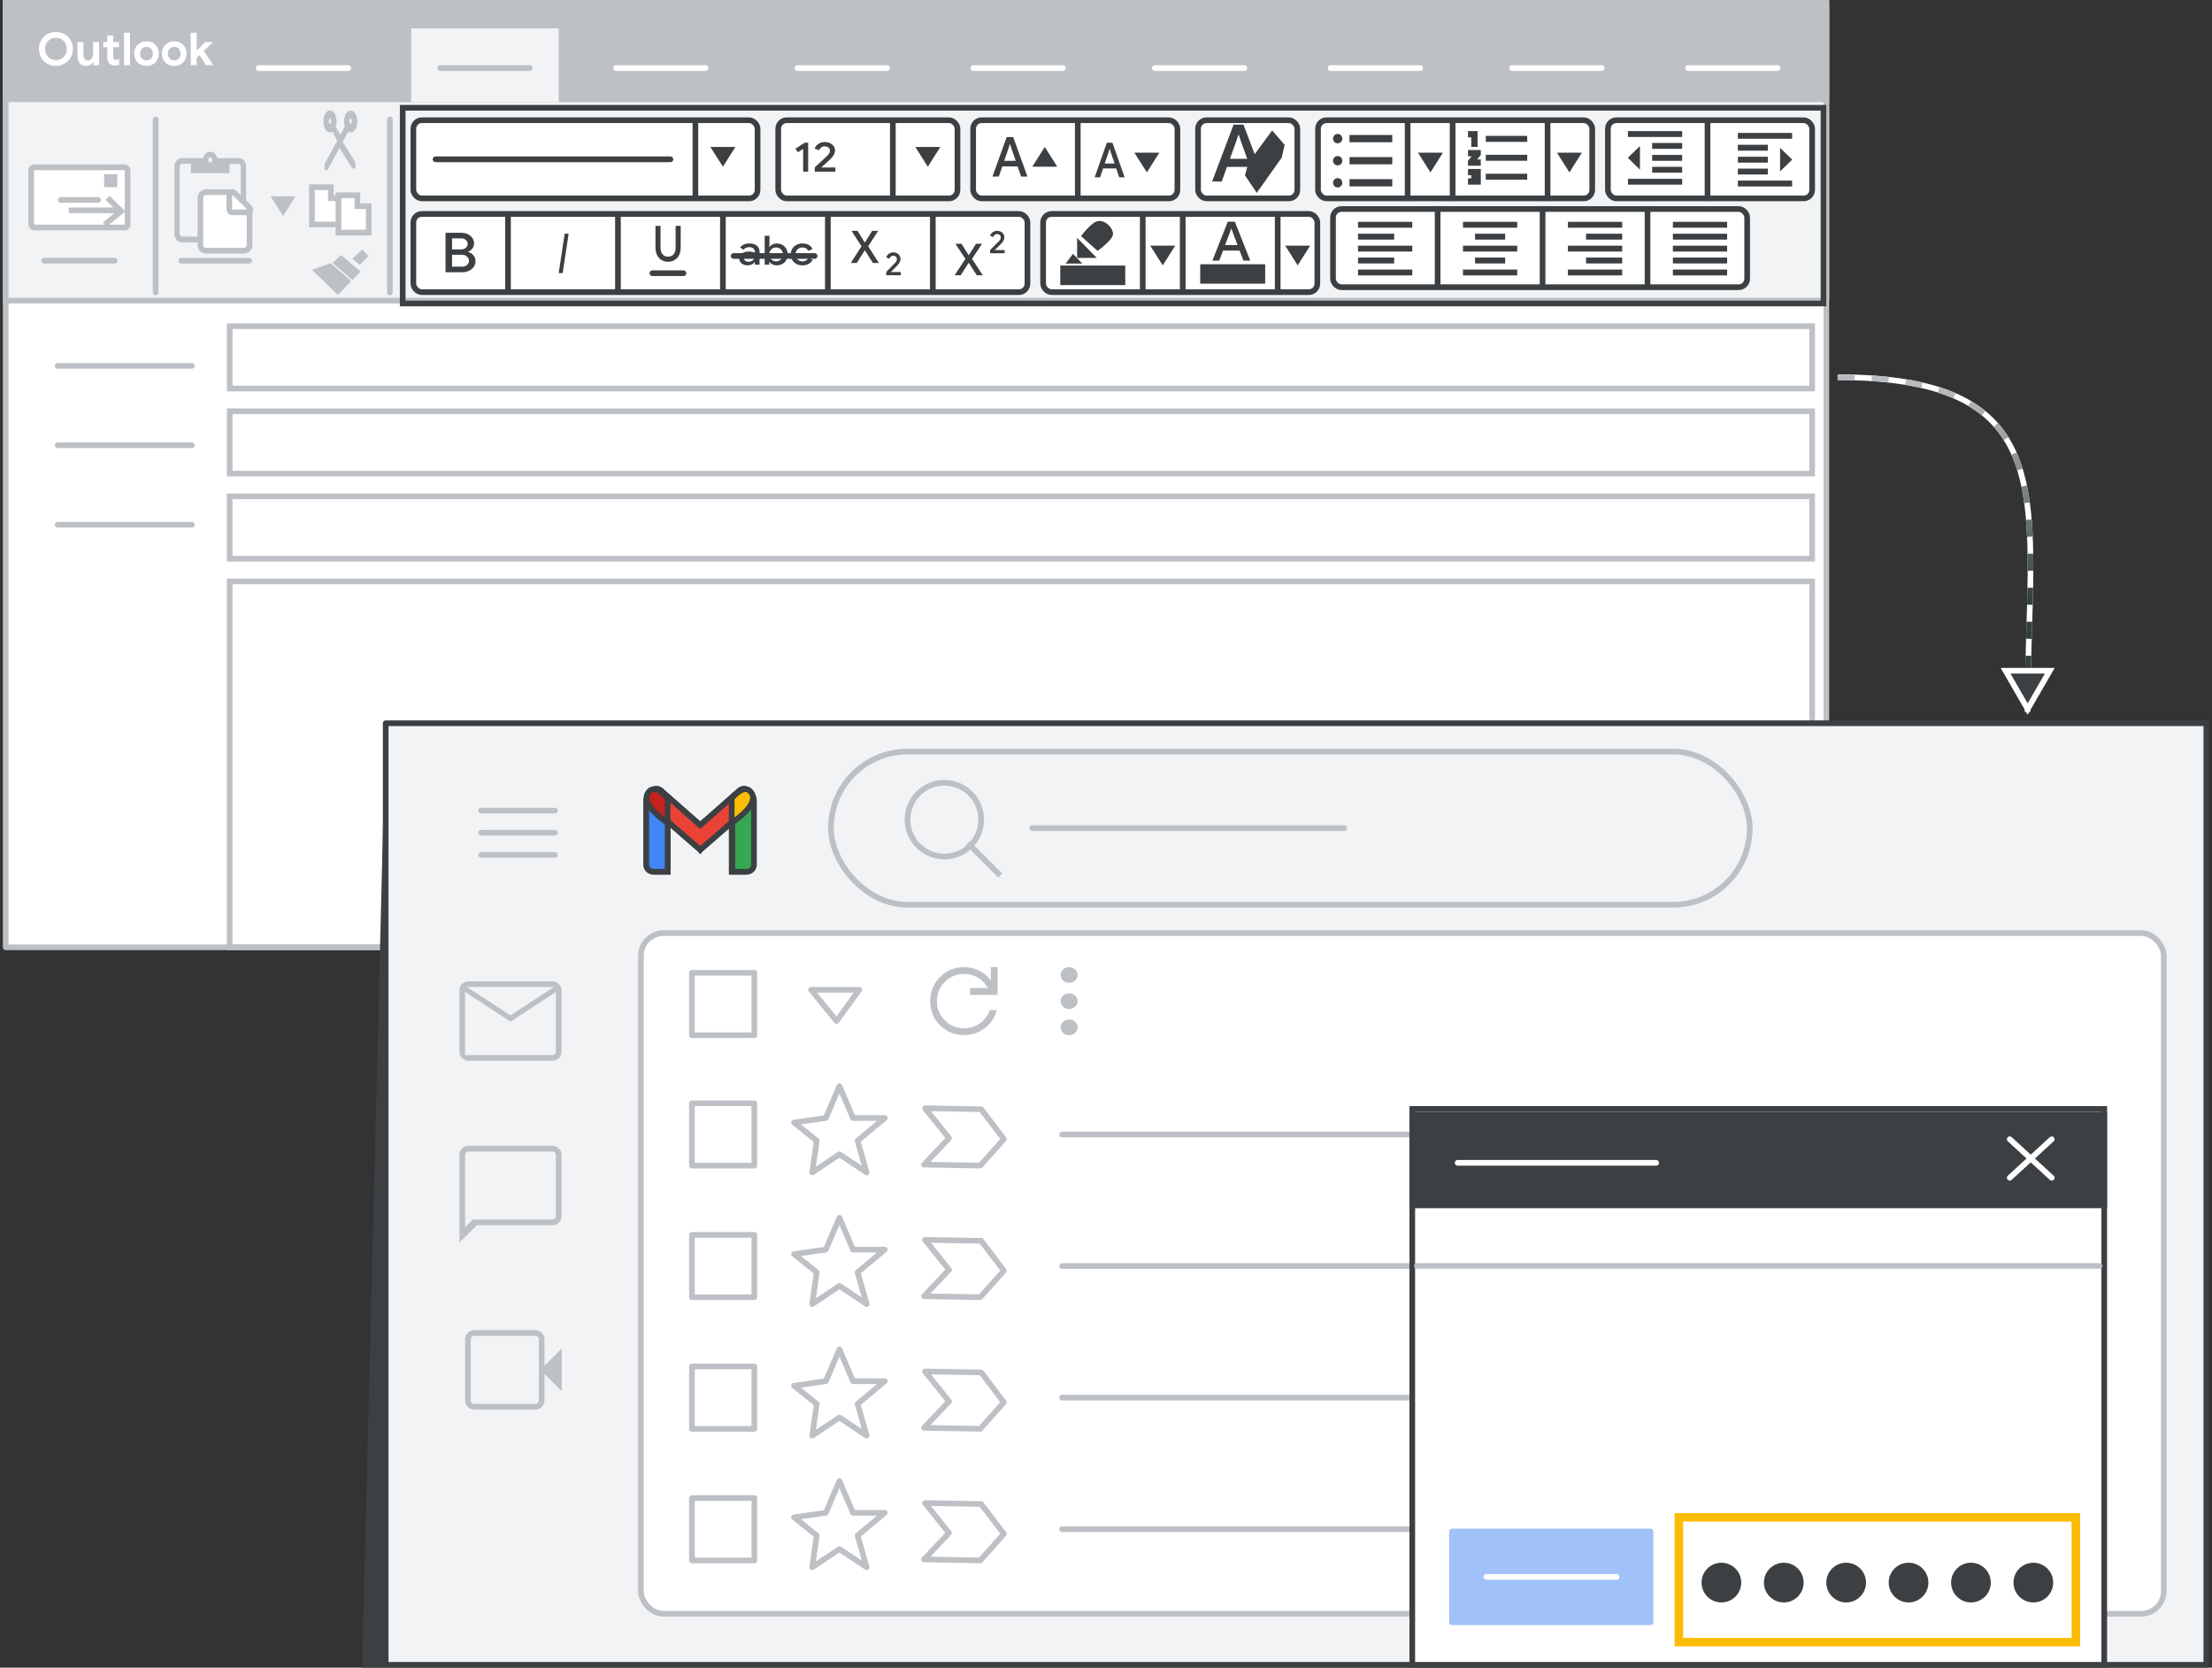 <svg width="390" height="294" viewBox="0 0 390 294" fill="none" xmlns="http://www.w3.org/2000/svg">
<rect x="0" y="0" width="390" height="294" fill="#333333" stroke="none"/>
<g id="gmail-outlook-switch-formatting-options" clip-path="url(#clip0_2_115952)">
<g id="outlook">
<rect id="border" x="1" y="1" width="321" height="166" fill="white" stroke="#BDC1C6" stroke-linejoin="round"/>
<rect id="border copy" x="1" y="-2" width="321" height="55" fill="#F1F3F4" stroke="#BDC1C6" stroke-linejoin="round"/>
<g id="mail">
<g id="UI/line-dark-grey Copy 12">
<path id="Line 5" d="M7.785 45.961H20.215" stroke="#BDC1C6" stroke-linecap="round" stroke-linejoin="round"/>
</g>
<g id="Group">
<rect id="Rectangle" x="5.5" y="29.5" width="17" height="10.601" rx="0.5" fill="white" stroke="#BDC1C6"/>
<rect id="Rectangle_2" x="18.355" y="30.713" width="2.323" height="2.285" fill="#BDC1C6"/>
<path id="Line 14" d="M10.698 35.247H17.302" stroke="#BDC1C6" stroke-linecap="round"/>
<g id="Icons/arrow-back">
<path id="Path 12" d="M18.951 34.877L21.359 37.239L18.447 39.602" stroke="#BDC1C6"/>
<path id="Line 5_2" d="M20.995 37.071H12.623" stroke="#BDC1C6" stroke-linecap="square"/>
</g>
</g>
</g>
<g id="UI/line-dark-grey Copy 47">
<path id="Line 5_3" d="M10.162 92.5H33.838" stroke="#BDC1C6" stroke-linecap="round" stroke-linejoin="round"/>
</g>
<g id="UI/line-dark-grey Copy 48">
<path id="Line 5_4" d="M10.162 78.5H33.838" stroke="#BDC1C6" stroke-linecap="round" stroke-linejoin="round"/>
</g>
<g id="UI/line-dark-grey Copy 49">
<path id="Line 5_5" d="M10.162 64.5H33.838" stroke="#BDC1C6" stroke-linecap="round" stroke-linejoin="round"/>
</g>
<rect id="Rectangle Copy 4" x="40.5" y="87.5" width="279" height="11" stroke="#BDC1C6"/>
<rect id="Rectangle Copy 18" x="40.5" y="102.5" width="279" height="64.5" stroke="#BDC1C6"/>
<rect id="Rectangle Copy 3" x="40.5" y="72.5" width="279" height="11" stroke="#BDC1C6"/>
<rect id="Rectangle Copy 2" x="40.5" y="57.5" width="279" height="11" stroke="#BDC1C6"/>
<g id="tools / buttons">
<rect id="Rectangle Copy 23" x="235.023" y="36.847" width="73.021" height="13.784" rx="1.5" fill="white" stroke="#3C4043"/>
<rect id="Rectangle Copy 24" x="183.914" y="37.716" width="48.347" height="13.784" rx="1.5" fill="white" stroke="#3C4043"/>
<rect id="Rectangle Copy 25" x="72.882" y="37.716" width="108.269" height="13.784" rx="1.5" fill="white" stroke="#3C4043"/>
<g id="Group 14">
<g id="A Copy 3">
<path id="Shape" fill-rule="evenodd" clip-rule="evenodd" d="M217.719 39.086H216.466L213.76 45.944H214.973L215.634 44.182H218.561L219.223 45.944H220.436L217.719 39.086ZM217.399 41.107L218.201 43.205H215.995L216.797 41.107L217.068 40.322H217.128L217.399 41.107Z" fill="#3C4043"/>
</g>
<rect id="Rectangle_3" x="211.612" y="46.586" width="11.456" height="3.421" fill="#3C4043"/>
</g>
<path id="Line 8 Copy 5" d="M271.974 36.835V49.915" stroke="#3C4043" stroke-linecap="square"/>
<path id="Line 8 Copy 8" d="M253.469 36.835V49.915" stroke="#3C4043" stroke-linecap="square"/>
<path id="Line 8 Copy 9" d="M225.271 37.835V50.915" stroke="#3C4043" stroke-linecap="square"/>
<path id="Line 8 Copy 11" d="M201.478 37.835V50.915" stroke="#3C4043" stroke-linecap="square"/>
<path id="Line 8 Copy 13" d="M164.468 37.835V50.915" stroke="#3C4043" stroke-linecap="square"/>
<path id="Line 8 Copy 14" d="M145.962 37.835V50.915" stroke="#3C4043" stroke-linecap="square"/>
<path id="Line 8 Copy 15" d="M127.457 37.835V50.915" stroke="#3C4043" stroke-linecap="square"/>
<path id="Line 8 Copy 16" d="M108.952 37.835V50.915" stroke="#3C4043" stroke-linecap="square"/>
<path id="Line 8 Copy 17" d="M89.565 37.835V50.915" stroke="#3C4043" stroke-linecap="square"/>
<path id="Line 8 Copy 12" d="M208.528 37.835V50.915" stroke="#3C4043" stroke-linecap="square"/>
<path id="Line 8 Copy 7" d="M290.48 36.835V49.915" stroke="#3C4043" stroke-linecap="square"/>
<g id="Group 12">
<path id="Path 20" fill-rule="evenodd" clip-rule="evenodd" d="M190.599 41.626C190.599 41.626 192.416 39.178 193.519 38.995C194.89 38.68 196.349 40.319 196.228 41.345C196.107 42.371 193.519 44.231 193.519 44.231L190.599 41.626Z" fill="#3C4043"/>
<rect id="Rectangle Copy 26" x="186.938" y="46.816" width="11.456" height="3.445" fill="#3C4043"/>
<path id="Path 18" fill-rule="evenodd" clip-rule="evenodd" d="M189.905 41.932L193.376 45.465H189.905V41.932Z" fill="#3C4043"/>
<path id="Path 19" fill-rule="evenodd" clip-rule="evenodd" d="M189.179 44.749L187.877 46.472H190.823L189.179 44.749Z" fill="#3C4043"/>
</g>
<path id="Triangle Copy 8" fill-rule="evenodd" clip-rule="evenodd" d="M228.795 46.782L230.998 43.304H226.592L228.795 46.782Z" fill="#3C4043"/>
<path id="Triangle Copy 7" fill-rule="evenodd" clip-rule="evenodd" d="M205.003 46.782L207.206 43.304H202.8L205.003 46.782Z" fill="#3C4043"/>
<g id="B">
<path id="Shape_2" fill-rule="evenodd" clip-rule="evenodd" d="M78.55 41.042H81.356C81.754 41.042 82.124 41.123 82.466 41.285C82.808 41.447 83.079 41.669 83.278 41.95C83.476 42.232 83.576 42.545 83.576 42.888C83.576 43.231 83.483 43.531 83.298 43.787C83.114 44.043 82.867 44.239 82.56 44.375V44.423C82.951 44.546 83.262 44.75 83.492 45.035C83.722 45.321 83.838 45.657 83.838 46.046C83.838 46.428 83.731 46.767 83.518 47.061C83.305 47.356 83.019 47.586 82.66 47.751C82.3 47.916 81.908 47.999 81.482 47.999H78.55V41.042ZM81.304 43.967C81.653 43.967 81.932 43.868 82.141 43.67C82.351 43.473 82.456 43.244 82.456 42.985C82.456 42.726 82.353 42.501 82.147 42.31C81.941 42.119 81.674 42.023 81.346 42.023H79.702V43.967H81.304ZM82.356 46.702C82.136 46.906 81.845 47.008 81.482 47.008H79.702V44.919H81.44C81.817 44.919 82.119 45.023 82.346 45.23C82.573 45.437 82.686 45.683 82.686 45.968C82.686 46.253 82.576 46.498 82.356 46.702Z" fill="#3C4043"/>
</g>
<g id="I">
<path id="Path" d="M99.561 41.195H100.262L99.202 48.152H98.5L99.561 41.195Z" fill="#3C4043"/>
</g>
<g id="underline">
<g id="U">
<path id="Path_2" d="M117.786 46.142C117.347 46.142 116.959 46.039 116.622 45.832C116.285 45.625 116.024 45.331 115.841 44.952C115.657 44.572 115.565 44.132 115.565 43.631V39.825H116.462V43.683C116.462 44.149 116.577 44.526 116.807 44.813C117.037 45.101 117.364 45.245 117.786 45.245C118.213 45.245 118.542 45.101 118.773 44.813C119.003 44.526 119.118 44.149 119.118 43.683V39.825H120.015V43.631C120.015 44.126 119.924 44.563 119.743 44.943C119.562 45.323 119.305 45.617 118.97 45.828C118.636 46.038 118.241 46.142 117.786 46.142Z" fill="#3C4043"/>
</g>
<path id="Line 5_6" d="M115.022 48.162H120.505" stroke="#3C4043" stroke-linecap="round"/>
</g>
<g id="strikethrough">
<g id="abc">
<path id="Shape_3" fill-rule="evenodd" clip-rule="evenodd" d="M131.051 46.629C131.276 46.731 131.532 46.782 131.82 46.782C132.092 46.782 132.335 46.729 132.55 46.622C132.764 46.515 132.929 46.381 133.044 46.219H133.091V46.668H133.915V44.394C133.915 43.929 133.757 43.566 133.44 43.307C133.124 43.048 132.678 42.919 132.102 42.919C131.762 42.919 131.45 42.981 131.165 43.104C130.88 43.228 130.651 43.401 130.478 43.625L131.059 44.031C131.169 43.888 131.315 43.776 131.498 43.692C131.681 43.609 131.875 43.568 132.079 43.568C132.377 43.568 132.62 43.64 132.809 43.785C132.997 43.93 133.091 44.119 133.091 44.352V44.544C132.976 44.492 132.823 44.446 132.632 44.405C132.441 44.365 132.228 44.345 131.992 44.345C131.684 44.345 131.404 44.393 131.153 44.491C130.902 44.588 130.703 44.728 130.557 44.911C130.41 45.094 130.337 45.312 130.337 45.563C130.337 45.801 130.4 46.013 130.525 46.198C130.651 46.383 130.826 46.527 131.051 46.629ZM132.542 46.016C132.369 46.109 132.178 46.155 131.969 46.155C131.734 46.155 131.545 46.1 131.404 45.991C131.263 45.882 131.192 45.742 131.192 45.571C131.192 45.376 131.269 45.219 131.424 45.1C131.578 44.981 131.82 44.922 132.149 44.922C132.327 44.922 132.497 44.941 132.659 44.979C132.822 45.017 132.966 45.069 133.091 45.136C133.091 45.316 133.043 45.485 132.946 45.642C132.849 45.799 132.714 45.923 132.542 46.016Z" fill="#3C4043"/>
<path id="Shape_4" fill-rule="evenodd" clip-rule="evenodd" d="M136.183 46.608C136.411 46.724 136.668 46.782 136.956 46.782C137.317 46.782 137.644 46.7 137.937 46.536C138.23 46.372 138.46 46.143 138.627 45.849C138.795 45.554 138.878 45.221 138.878 44.851C138.878 44.48 138.795 44.148 138.627 43.856C138.46 43.564 138.23 43.335 137.937 43.168C137.644 43.002 137.317 42.919 136.956 42.919C136.668 42.919 136.411 42.977 136.183 43.093C135.955 43.21 135.784 43.354 135.669 43.525H135.622L135.669 43.019V41.565H134.822V46.668H135.622V46.184H135.669C135.784 46.35 135.955 46.491 136.183 46.608ZM137.431 45.923C137.245 46.026 137.045 46.077 136.83 46.077C136.621 46.077 136.424 46.026 136.238 45.923C136.052 45.821 135.903 45.677 135.791 45.492C135.678 45.307 135.622 45.093 135.622 44.851C135.622 44.608 135.678 44.394 135.791 44.209C135.903 44.024 136.052 43.88 136.238 43.778C136.424 43.676 136.621 43.625 136.83 43.625C137.045 43.625 137.245 43.676 137.431 43.778C137.616 43.88 137.764 44.024 137.874 44.209C137.984 44.394 138.039 44.608 138.039 44.851C138.039 45.093 137.984 45.307 137.874 45.492C137.764 45.677 137.616 45.821 137.431 45.923Z" fill="#3C4043"/>
<path id="Path_3" d="M141.48 46.782C141.082 46.782 140.727 46.699 140.413 46.533C140.099 46.367 139.854 46.137 139.679 45.845C139.504 45.553 139.416 45.221 139.416 44.851C139.416 44.48 139.504 44.148 139.679 43.856C139.854 43.564 140.099 43.335 140.413 43.168C140.727 43.002 141.082 42.919 141.48 42.919C141.919 42.919 142.292 43.008 142.598 43.186C142.904 43.364 143.125 43.61 143.261 43.924L142.492 44.209C142.304 43.819 141.961 43.625 141.464 43.625C141.245 43.625 141.042 43.676 140.856 43.778C140.67 43.88 140.524 44.024 140.417 44.209C140.309 44.394 140.256 44.608 140.256 44.851C140.256 45.093 140.309 45.307 140.417 45.492C140.524 45.678 140.67 45.821 140.856 45.923C141.042 46.026 141.245 46.077 141.464 46.077C141.715 46.077 141.931 46.026 142.112 45.923C142.292 45.821 142.432 45.673 142.531 45.478L143.293 45.777C143.136 46.086 142.903 46.331 142.594 46.511C142.286 46.692 141.914 46.782 141.48 46.782Z" fill="#3C4043"/>
</g>
<path id="Line 7" d="M129.357 45.129H143.624" stroke="#3C4043" stroke-linecap="round"/>
</g>
<g id="x2 2">
<g id="X Copy">
<path id="Path_4" d="M170.209 45.636L168.441 42.968H169.511L170.771 44.961H170.819L172.087 42.968H173.149L171.382 45.636L173.276 48.522H172.214L170.819 46.358H170.771L169.376 48.522H168.314L170.209 45.636Z" fill="#3C4043"/>
</g>
<g id="2 copy">
<path id="Path_5" d="M174.573 44.068C175.353 43.309 175.833 42.831 176.014 42.635C176.183 42.462 176.298 42.321 176.36 42.212C176.421 42.103 176.452 41.975 176.452 41.829C176.452 41.678 176.393 41.548 176.276 41.437C176.159 41.326 176 41.27 175.801 41.27C175.616 41.27 175.467 41.322 175.354 41.425C175.24 41.529 175.163 41.65 175.12 41.789L174.561 41.564C174.6 41.428 174.672 41.295 174.777 41.163C174.883 41.032 175.024 40.921 175.201 40.83C175.378 40.74 175.581 40.695 175.812 40.695C176.062 40.695 176.283 40.746 176.475 40.847C176.667 40.949 176.816 41.084 176.922 41.253C177.027 41.423 177.08 41.609 177.08 41.812C177.08 42.218 176.871 42.626 176.452 43.036C176.283 43.201 176.093 43.388 175.881 43.594C175.666 43.801 175.503 43.961 175.391 44.074L175.397 44.091H177.126V44.644H174.573V44.068Z" fill="#3C4043"/>
</g>
</g>
<g id="x2 1">
<g id="X">
<path id="Path_6" d="M151.894 43.418L150.127 40.695H151.197L152.457 42.729H152.505L153.773 40.695H154.835L153.067 43.418L154.962 46.363H153.899L152.505 44.154H152.457L151.062 46.363H150L151.894 43.418Z" fill="#3C4043"/>
</g>
<g id="2">
<path id="Path_7" d="M156.258 47.934C157.039 47.159 157.519 46.672 157.7 46.472C157.869 46.295 157.984 46.152 158.045 46.04C158.107 45.929 158.138 45.798 158.138 45.649C158.138 45.495 158.079 45.362 157.962 45.249C157.845 45.136 157.686 45.079 157.486 45.079C157.302 45.079 157.153 45.132 157.04 45.237C156.926 45.343 156.848 45.467 156.806 45.608L156.247 45.378C156.285 45.24 156.357 45.104 156.463 44.969C156.569 44.835 156.71 44.722 156.887 44.63C157.064 44.538 157.267 44.492 157.498 44.492C157.748 44.492 157.969 44.544 158.161 44.647C158.353 44.751 158.502 44.889 158.607 45.062C158.713 45.234 158.766 45.424 158.766 45.632C158.766 46.046 158.556 46.462 158.138 46.881C157.969 47.05 157.778 47.24 157.567 47.451C157.352 47.662 157.188 47.825 157.077 47.94L157.083 47.957H158.812V48.522H156.258V47.934Z" fill="#3C4043"/>
</g>
</g>
<g id="format_align_left_BASELINE_P900_FILL0_wght100_GRAD0_opsz48">
<g id="Shape_5">
<path fill-rule="evenodd" clip-rule="evenodd" d="M239.811 39.483V39.769H248.623V39.483H239.811ZM239.811 41.865V41.579H245.43V41.865H239.811ZM239.811 43.688V43.974H248.623V43.688H239.811ZM239.811 46.07V45.784H245.43V46.07H239.811ZM239.811 48.179V47.893H248.623V48.179H239.811Z" fill="#3C4043"/>
<path d="M239.811 39.769H239.436V40.144H239.811V39.769ZM239.811 39.483V39.108H239.436V39.483H239.811ZM248.623 39.769V40.144H248.998V39.769H248.623ZM248.623 39.483H248.998V39.108H248.623V39.483ZM239.811 41.579V41.204H239.436V41.579H239.811ZM239.811 41.865H239.436V42.24H239.811V41.865ZM245.43 41.579H245.805V41.204H245.43V41.579ZM245.43 41.865V42.24H245.805V41.865H245.43ZM239.811 43.974H239.436V44.349H239.811V43.974ZM239.811 43.688V43.313H239.436V43.688H239.811ZM248.623 43.974V44.349H248.998V43.974H248.623ZM248.623 43.688H248.998V43.313H248.623V43.688ZM239.811 45.784V45.409H239.436V45.784H239.811ZM239.811 46.07H239.436V46.445H239.811V46.07ZM245.43 45.784H245.805V45.409H245.43V45.784ZM245.43 46.07V46.445H245.805V46.07H245.43ZM239.811 47.893V47.518H239.436V47.893H239.811ZM239.811 48.179H239.436V48.554H239.811V48.179ZM248.623 47.893H248.998V47.518H248.623V47.893ZM248.623 48.179V48.554H248.998V48.179H248.623ZM240.186 39.769V39.483H239.436V39.769H240.186ZM248.623 39.394H239.811V40.144H248.623V39.394ZM248.248 39.483V39.769H248.998V39.483H248.248ZM239.811 39.858H248.623V39.108H239.811V39.858ZM239.436 41.579V41.865H240.186V41.579H239.436ZM245.43 41.204H239.811V41.954H245.43V41.204ZM245.805 41.865V41.579H245.055V41.865H245.805ZM239.811 42.24H245.43V41.49H239.811V42.24ZM240.186 43.974V43.688H239.436V43.974H240.186ZM248.623 43.599H239.811V44.349H248.623V43.599ZM248.248 43.688V43.974H248.998V43.688H248.248ZM239.811 44.063H248.623V43.313H239.811V44.063ZM239.436 45.784V46.07H240.186V45.784H239.436ZM245.43 45.409H239.811V46.159H245.43V45.409ZM245.805 46.07V45.784H245.055V46.07H245.805ZM239.811 46.445H245.43V45.695H239.811V46.445ZM239.436 47.893V48.179H240.186V47.893H239.436ZM248.623 47.518H239.811V48.268H248.623V47.518ZM248.998 48.179V47.893H248.248V48.179H248.998ZM239.811 48.554H248.623V47.804H239.811V48.554Z" fill="#3C4043"/>
</g>
</g>
<g id="format_align_left_BASELINE_P900_FILL0_wght100_GRAD0_opsz48 Copy">
<g id="Shape_6">
<path fill-rule="evenodd" clip-rule="evenodd" d="M285.633 39.483V39.769H276.821V39.483H285.633ZM285.633 41.865V41.579H280.013V41.865H285.633ZM285.633 43.688V43.974H276.821V43.688H285.633ZM285.633 46.07V45.784H280.013V46.07H285.633ZM285.633 48.179V47.893H276.821V48.179H285.633Z" fill="#3C4043"/>
<path d="M285.633 39.769H286.008V40.144H285.633V39.769ZM285.633 39.483V39.108H286.008V39.483H285.633ZM276.821 39.769V40.144H276.446V39.769H276.821ZM276.821 39.483H276.446V39.108H276.821V39.483ZM285.633 41.579V41.204H286.008V41.579H285.633ZM285.633 41.865H286.008V42.24H285.633V41.865ZM280.013 41.579H279.638V41.204H280.013V41.579ZM280.013 41.865V42.24H279.638V41.865H280.013ZM285.633 43.974H286.008V44.349H285.633V43.974ZM285.633 43.688V43.313H286.008V43.688H285.633ZM276.821 43.974V44.349H276.446V43.974H276.821ZM276.821 43.688H276.446V43.313H276.821V43.688ZM285.633 45.784V45.409H286.008V45.784H285.633ZM285.633 46.07H286.008V46.445H285.633V46.07ZM280.013 45.784H279.638V45.409H280.013V45.784ZM280.013 46.07V46.445H279.638V46.07H280.013ZM285.633 47.893V47.518H286.008V47.893H285.633ZM285.633 48.179H286.008V48.554H285.633V48.179ZM276.821 47.893H276.446V47.518H276.821V47.893ZM276.821 48.179V48.554H276.446V48.179H276.821ZM285.258 39.769V39.483H286.008V39.769H285.258ZM276.821 39.394H285.633V40.144H276.821V39.394ZM277.196 39.483V39.769H276.446V39.483H277.196ZM285.633 39.858H276.821V39.108H285.633V39.858ZM286.008 41.579V41.865H285.258V41.579H286.008ZM280.013 41.204H285.633V41.954H280.013V41.204ZM279.638 41.865V41.579H280.388V41.865H279.638ZM285.633 42.24H280.013V41.49H285.633V42.24ZM285.258 43.974V43.688H286.008V43.974H285.258ZM276.821 43.599H285.633V44.349H276.821V43.599ZM277.196 43.688V43.974H276.446V43.688H277.196ZM285.633 44.063H276.821V43.313H285.633V44.063ZM286.008 45.784V46.07H285.258V45.784H286.008ZM280.013 45.409H285.633V46.159H280.013V45.409ZM279.638 46.07V45.784H280.388V46.07H279.638ZM285.633 46.445H280.013V45.695H285.633V46.445ZM286.008 47.893V48.179H285.258V47.893H286.008ZM276.821 47.518H285.633V48.268H276.821V47.518ZM276.446 48.179V47.893H277.196V48.179H276.446ZM285.633 48.554H276.821V47.804H285.633V48.554Z" fill="#3C4043"/>
</g>
</g>
<g id="format_align_center_BASELINE_P900_FILL0_wght100_GRAD0_opsz48">
<g id="Shape_7">
<path fill-rule="evenodd" clip-rule="evenodd" d="M258.316 39.483V39.769H267.128V39.483H258.316ZM260.44 41.865V41.579H265.004V41.865H260.44ZM258.316 43.688V43.974H267.128V43.688H258.316ZM260.44 46.07V45.784H265.004V46.07H260.44ZM258.316 48.179V47.893H267.128V48.179H258.316Z" fill="#3C4043"/>
<path d="M258.316 39.769H257.941V40.144H258.316V39.769ZM258.316 39.483V39.108H257.941V39.483H258.316ZM267.128 39.769V40.144H267.503V39.769H267.128ZM267.128 39.483H267.503V39.108H267.128V39.483ZM260.44 41.579V41.204H260.065V41.579H260.44ZM260.44 41.865H260.065V42.24H260.44V41.865ZM265.004 41.579H265.379V41.204H265.004V41.579ZM265.004 41.865V42.24H265.379V41.865H265.004ZM258.316 43.974H257.941V44.349H258.316V43.974ZM258.316 43.688V43.313H257.941V43.688H258.316ZM267.128 43.974V44.349H267.503V43.974H267.128ZM267.128 43.688H267.503V43.313H267.128V43.688ZM260.44 45.784V45.409H260.065V45.784H260.44ZM260.44 46.07H260.065V46.445H260.44V46.07ZM265.004 45.784H265.379V45.409H265.004V45.784ZM265.004 46.07V46.445H265.379V46.07H265.004ZM258.316 47.893V47.518H257.941V47.893H258.316ZM258.316 48.179H257.941V48.554H258.316V48.179ZM267.128 47.893H267.503V47.518H267.128V47.893ZM267.128 48.179V48.554H267.503V48.179H267.128ZM258.691 39.769V39.483H257.941V39.769H258.691ZM267.128 39.394H258.316V40.144H267.128V39.394ZM266.753 39.483V39.769H267.503V39.483H266.753ZM258.316 39.858H267.128V39.108H258.316V39.858ZM260.065 41.579V41.865H260.815V41.579H260.065ZM265.004 41.204H260.44V41.954H265.004V41.204ZM265.379 41.865V41.579H264.629V41.865H265.379ZM260.44 42.24H265.004V41.49H260.44V42.24ZM258.691 43.974V43.688H257.941V43.974H258.691ZM267.128 43.599H258.316V44.349H267.128V43.599ZM266.753 43.688V43.974H267.503V43.688H266.753ZM258.316 44.063H267.128V43.313H258.316V44.063ZM260.065 45.784V46.07H260.815V45.784H260.065ZM265.004 45.409H260.44V46.159H265.004V45.409ZM265.379 46.07V45.784H264.629V46.07H265.379ZM260.44 46.445H265.004V45.695H260.44V46.445ZM257.941 47.893V48.179H258.691V47.893H257.941ZM267.128 47.518H258.316V48.268H267.128V47.518ZM267.503 48.179V47.893H266.753V48.179H267.503ZM258.316 48.554H267.128V47.804H258.316V48.554Z" fill="#3C4043"/>
</g>
</g>
<g id="format_align_justify_BASELINE_P900_FILL0_wght100_GRAD0_opsz48">
<g id="Shape_8">
<path fill-rule="evenodd" clip-rule="evenodd" d="M295.326 39.483V39.769H304.138V39.483H295.326ZM295.326 41.865V41.579H304.138V41.865H295.326ZM295.326 43.688V43.974H304.138V43.688H295.326ZM295.326 46.07V45.784H304.138V46.07H295.326ZM295.326 48.179V47.893H304.138V48.179H295.326Z" fill="#3C4043"/>
<path d="M295.326 39.769H294.951V40.144H295.326V39.769ZM295.326 39.483V39.108H294.951V39.483H295.326ZM304.138 39.769V40.144H304.513V39.769H304.138ZM304.138 39.483H304.513V39.108H304.138V39.483ZM295.326 41.579V41.204H294.951V41.579H295.326ZM295.326 41.865H294.951V42.24H295.326V41.865ZM304.138 41.579H304.513V41.204H304.138V41.579ZM304.138 41.865V42.24H304.513V41.865H304.138ZM295.326 43.974H294.951V44.349H295.326V43.974ZM295.326 43.688V43.313H294.951V43.688H295.326ZM304.138 43.974V44.349H304.513V43.974H304.138ZM304.138 43.688H304.513V43.313H304.138V43.688ZM295.326 45.784V45.409H294.951V45.784H295.326ZM295.326 46.07H294.951V46.445H295.326V46.07ZM304.138 45.784H304.513V45.409H304.138V45.784ZM304.138 46.07V46.445H304.513V46.07H304.138ZM295.326 47.893V47.518H294.951V47.893H295.326ZM295.326 48.179H294.951V48.554H295.326V48.179ZM304.138 47.893H304.513V47.518H304.138V47.893ZM304.138 48.179V48.554H304.513V48.179H304.138ZM295.701 39.769V39.483H294.951V39.769H295.701ZM304.138 39.394H295.326V40.144H304.138V39.394ZM303.763 39.483V39.769H304.513V39.483H303.763ZM295.326 39.858H304.138V39.108H295.326V39.858ZM294.951 41.579V41.865H295.701V41.579H294.951ZM304.138 41.204H295.326V41.954H304.138V41.204ZM304.513 41.865V41.579H303.763V41.865H304.513ZM295.326 42.24H304.138V41.49H295.326V42.24ZM295.701 43.974V43.688H294.951V43.974H295.701ZM304.138 43.599H295.326V44.349H304.138V43.599ZM303.763 43.688V43.974H304.513V43.688H303.763ZM295.326 44.063H304.138V43.313H295.326V44.063ZM294.951 45.784V46.07H295.701V45.784H294.951ZM304.138 45.409H295.326V46.159H304.138V45.409ZM304.513 46.07V45.784H303.763V46.07H304.513ZM295.326 46.445H304.138V45.695H295.326V46.445ZM294.951 47.893V48.179H295.701V47.893H294.951ZM304.138 47.518H295.326V48.268H304.138V47.518ZM304.513 48.179V47.893H303.763V48.179H304.513ZM295.326 48.554H304.138V47.804H295.326V48.554Z" fill="#3C4043"/>
</g>
</g>
<rect id="Rectangle_4" x="72.882" y="21.194" width="60.684" height="13.784" rx="1.5" fill="white" stroke="#3C4043"/>
<rect id="Rectangle Copy" x="137.21" y="21.194" width="31.605" height="13.784" rx="1.5" fill="white" stroke="#3C4043"/>
<rect id="Rectangle Copy 19" x="171.577" y="21.194" width="36.011" height="13.784" rx="1.5" fill="white" stroke="#3C4043"/>
<rect id="Rectangle Copy 20" x="211.231" y="21.194" width="17.505" height="13.784" rx="1.5" fill="white" stroke="#3C4043"/>
<rect id="Rectangle Copy 21" x="232.38" y="21.194" width="48.347" height="13.784" rx="1.5" fill="white" stroke="#3C4043"/>
<rect id="Rectangle Copy 22" x="283.49" y="21.194" width="36.011" height="13.784" rx="1.5" fill="white" stroke="#3C4043"/>
<path id="Line 8" d="M122.61 21.835V34.915" stroke="#3C4043" stroke-linecap="square"/>
<path id="Line 8 Copy 18" d="M27.441 21.046V51.565" stroke="#BDC1C6" stroke-linecap="round"/>
<path id="Line 8 Copy 19" d="M68.738 21.046V51.565" stroke="#BDC1C6" stroke-linecap="round"/>
<path id="Line 8 Copy" d="M157.418 21.835V34.915" stroke="#3C4043" stroke-linecap="square"/>
<path id="Line 8 Copy 2" d="M190.023 21.835V34.915" stroke="#3C4043" stroke-linecap="square"/>
<path id="Line 8 Copy 3" d="M248.182 21.835V34.915" stroke="#3C4043" stroke-linecap="square"/>
<path id="Line 8 Copy 4" d="M256.113 21.835V34.915" stroke="#3C4043" stroke-linecap="square"/>
<path id="Line 8 Copy 10" d="M272.856 21.835V34.915" stroke="#3C4043" stroke-linecap="square"/>
<path id="Line 8 Copy 6" d="M301.054 21.835V34.915" stroke="#3C4043" stroke-linecap="square"/>
<g id="list_BASELINE_P900_FILL0_wght100_GRAD0_opsz48">
<g id="Shape_9">
<path fill-rule="evenodd" clip-rule="evenodd" d="M235.847 24.891C235.723 24.891 235.618 24.847 235.533 24.759C235.447 24.672 235.405 24.564 235.405 24.437C235.405 24.309 235.447 24.202 235.533 24.114C235.618 24.027 235.723 23.983 235.847 23.983C235.972 23.983 236.076 24.027 236.162 24.114C236.247 24.202 236.29 24.309 236.29 24.437C236.29 24.564 236.247 24.672 236.162 24.759C236.076 24.847 235.972 24.891 235.847 24.891ZM235.533 28.653C235.618 28.741 235.723 28.785 235.847 28.785C235.972 28.785 236.076 28.741 236.162 28.653C236.247 28.566 236.29 28.458 236.29 28.331C236.29 28.203 236.247 28.096 236.162 28.008C236.076 27.921 235.972 27.877 235.847 27.877C235.723 27.877 235.618 27.921 235.533 28.008C235.447 28.096 235.405 28.203 235.405 28.331C235.405 28.458 235.447 28.566 235.533 28.653ZM235.533 32.548C235.618 32.635 235.723 32.679 235.847 32.679C235.972 32.679 236.076 32.635 236.162 32.548C236.247 32.46 236.29 32.352 236.29 32.225C236.29 32.098 236.247 31.99 236.162 31.902C236.076 31.815 235.972 31.771 235.847 31.771C235.723 31.771 235.618 31.815 235.533 31.902C235.447 31.99 235.405 32.098 235.405 32.225C235.405 32.352 235.447 32.46 235.533 32.548ZM245.098 31.962H238.311V32.488H245.098V31.962ZM238.311 28.594V28.068H245.098V28.594H238.311ZM238.311 24.174V24.7H245.098V24.174H238.311Z" fill="#3C4043"/>
<path d="M235.533 24.114L235.801 24.376H235.801L235.533 24.114ZM236.162 24.114L235.894 24.376H235.894L236.162 24.114ZM235.533 28.653L235.801 28.392L235.801 28.392L235.533 28.653ZM236.162 28.653L235.894 28.392L235.894 28.392L236.162 28.653ZM236.162 28.008L235.894 28.27L235.894 28.27L236.162 28.008ZM235.533 28.008L235.801 28.27L235.801 28.27L235.533 28.008ZM235.533 32.548L235.264 32.809L235.264 32.809L235.533 32.548ZM236.162 32.548L236.43 32.809L236.43 32.809L236.162 32.548ZM238.311 31.962V31.587H237.936V31.962H238.311ZM245.098 31.962H245.473V31.587H245.098V31.962ZM238.311 32.488H237.936V32.863H238.311V32.488ZM245.098 32.488V32.863H245.473V32.488H245.098ZM238.311 28.068V27.693H237.936V28.068H238.311ZM238.311 28.594H237.936V28.969H238.311V28.594ZM245.098 28.068H245.473V27.693H245.098V28.068ZM245.098 28.594V28.969H245.473V28.594H245.098ZM238.311 24.7H237.936V25.075H238.311V24.7ZM238.311 24.174V23.799H237.936V24.174H238.311ZM245.098 24.7V25.075H245.473V24.7H245.098ZM245.098 24.174H245.473V23.799H245.098V24.174ZM235.264 25.021C235.422 25.182 235.624 25.266 235.847 25.266V24.516C235.83 24.516 235.823 24.513 235.82 24.512C235.818 24.511 235.811 24.508 235.801 24.497L235.264 25.021ZM235.03 24.437C235.03 24.657 235.107 24.86 235.264 25.021L235.801 24.497C235.787 24.483 235.78 24.471 235.78 24.437H235.03ZM235.264 23.852C235.107 24.013 235.03 24.216 235.03 24.437H235.78C235.78 24.403 235.787 24.39 235.801 24.376L235.264 23.852ZM235.847 23.608C235.624 23.608 235.422 23.691 235.264 23.852L235.801 24.376C235.811 24.366 235.818 24.363 235.82 24.362C235.823 24.361 235.83 24.358 235.847 24.358V23.608ZM236.43 23.852C236.273 23.691 236.071 23.608 235.847 23.608V24.358C235.865 24.358 235.872 24.361 235.875 24.362C235.877 24.363 235.883 24.366 235.894 24.376L236.43 23.852ZM236.665 24.437C236.665 24.216 236.587 24.013 236.43 23.852L235.894 24.376C235.908 24.39 235.915 24.403 235.915 24.437H236.665ZM236.43 25.021C236.587 24.86 236.665 24.657 236.665 24.437H235.915C235.915 24.471 235.908 24.483 235.894 24.497L236.43 25.021ZM235.847 25.266C236.071 25.266 236.273 25.182 236.43 25.021L235.894 24.497C235.883 24.508 235.877 24.511 235.875 24.512C235.872 24.513 235.865 24.516 235.847 24.516V25.266ZM235.847 28.41C235.83 28.41 235.823 28.407 235.82 28.406C235.818 28.405 235.811 28.402 235.801 28.392L235.264 28.915C235.422 29.076 235.624 29.16 235.847 29.16V28.41ZM235.894 28.392C235.883 28.402 235.877 28.405 235.875 28.406C235.872 28.407 235.865 28.41 235.847 28.41V29.16C236.071 29.16 236.273 29.076 236.43 28.915L235.894 28.392ZM235.915 28.331C235.915 28.365 235.908 28.377 235.894 28.392L236.43 28.915C236.587 28.755 236.665 28.552 236.665 28.331H235.915ZM235.894 28.27C235.908 28.285 235.915 28.297 235.915 28.331H236.665C236.665 28.11 236.587 27.907 236.43 27.747L235.894 28.27ZM235.847 28.252C235.865 28.252 235.872 28.255 235.875 28.256C235.877 28.257 235.883 28.26 235.894 28.27L236.43 27.747C236.273 27.585 236.071 27.502 235.847 27.502V28.252ZM235.801 28.27C235.811 28.26 235.818 28.257 235.82 28.256C235.823 28.255 235.83 28.252 235.847 28.252V27.502C235.624 27.502 235.422 27.585 235.264 27.747L235.801 28.27ZM235.78 28.331C235.78 28.297 235.787 28.285 235.801 28.27L235.264 27.747C235.107 27.907 235.03 28.11 235.03 28.331H235.78ZM235.801 28.392C235.787 28.377 235.78 28.365 235.78 28.331H235.03C235.03 28.552 235.107 28.755 235.264 28.915L235.801 28.392ZM235.847 32.304C235.83 32.304 235.823 32.301 235.82 32.3C235.818 32.299 235.811 32.296 235.801 32.286L235.264 32.809C235.422 32.971 235.624 33.054 235.847 33.054V32.304ZM235.894 32.286C235.883 32.296 235.877 32.299 235.875 32.3C235.872 32.301 235.865 32.304 235.847 32.304V33.054C236.071 33.054 236.273 32.971 236.43 32.809L235.894 32.286ZM235.915 32.225C235.915 32.259 235.908 32.271 235.894 32.286L236.43 32.809C236.587 32.649 236.665 32.446 236.665 32.225H235.915ZM235.894 32.164C235.908 32.179 235.915 32.191 235.915 32.225H236.665C236.665 32.004 236.587 31.802 236.43 31.641L235.894 32.164ZM235.847 32.146C235.865 32.146 235.872 32.149 235.875 32.15C235.877 32.151 235.883 32.154 235.894 32.164L236.43 31.641C236.273 31.48 236.071 31.396 235.847 31.396V32.146ZM235.801 32.164C235.811 32.154 235.818 32.151 235.82 32.15C235.823 32.149 235.83 32.146 235.847 32.146V31.396C235.624 31.396 235.422 31.48 235.264 31.641L235.801 32.164ZM235.78 32.225C235.78 32.191 235.787 32.179 235.801 32.164L235.264 31.641C235.107 31.802 235.03 32.004 235.03 32.225H235.78ZM235.801 32.286C235.787 32.271 235.78 32.259 235.78 32.225H235.03C235.03 32.446 235.107 32.649 235.264 32.809L235.801 32.286ZM238.311 32.337H245.098V31.587H238.311V32.337ZM238.686 32.488V31.962H237.936V32.488H238.686ZM245.098 32.113H238.311V32.863H245.098V32.113ZM244.723 31.962V32.488H245.473V31.962H244.723ZM237.936 28.068V28.594H238.686V28.068H237.936ZM245.098 27.693H238.311V28.443H245.098V27.693ZM245.473 28.594V28.068H244.723V28.594H245.473ZM238.311 28.969H245.098V28.219H238.311V28.969ZM238.686 24.7V24.174H237.936V24.7H238.686ZM245.098 24.325H238.311V25.075H245.098V24.325ZM244.723 24.174V24.7H245.473V24.174H244.723ZM238.311 24.549H245.098V23.799H238.311V24.549Z" fill="#3C4043"/>
</g>
</g>
<g id="format_list_numbered_BASELINE_P900_FILL0_wght100_GRAD0_opsz48">
<g id="Shape_10">
<path fill-rule="evenodd" clip-rule="evenodd" d="M259.775 25.518V23.843H259.197V23.483H260.141V25.518H259.775ZM259.197 28.842V28.468L260.254 27.18H259.197V26.82H260.705V27.194L259.648 28.482H260.705V28.842H259.197ZM259.197 31.819V32.179H260.705V30.157H259.197V30.517H260.338V30.988H259.775V31.348H260.338V31.819H259.197ZM262.339 31.002V31.307H268.89V31.002H262.339ZM262.339 27.665V27.969H268.89V27.665H262.339ZM262.339 24.328V24.632H268.89V24.328H262.339Z" fill="#3C4043"/>
<path d="M259.775 23.843H260.15V23.468H259.775V23.843ZM259.775 25.518H259.4V25.893H259.775V25.518ZM259.197 23.843H258.822V24.218H259.197V23.843ZM259.197 23.483V23.108H258.822V23.483H259.197ZM260.141 23.483H260.516V23.108H260.141V23.483ZM260.141 25.518V25.893H260.516V25.518H260.141ZM259.197 28.468L258.907 28.23L258.822 28.334V28.468H259.197ZM259.197 28.842H258.822V29.217H259.197V28.842ZM260.254 27.18L260.544 27.418L261.046 26.805H260.254V27.18ZM259.197 27.18H258.822V27.555H259.197V27.18ZM259.197 26.82V26.445H258.822V26.82H259.197ZM260.705 26.82H261.08V26.445H260.705V26.82ZM260.705 27.194L260.994 27.432L261.08 27.328V27.194H260.705ZM259.648 28.482L259.358 28.244L258.855 28.857H259.648V28.482ZM260.705 28.482H261.08V28.107H260.705V28.482ZM260.705 28.842V29.217H261.08V28.842H260.705ZM259.197 32.179H258.822V32.554H259.197V32.179ZM259.197 31.819V31.444H258.822V31.819H259.197ZM260.705 32.179V32.554H261.08V32.179H260.705ZM260.705 30.157H261.08V29.782H260.705V30.157ZM259.197 30.157V29.782H258.822V30.157H259.197ZM259.197 30.517H258.822V30.892H259.197V30.517ZM260.338 30.517H260.713V30.142H260.338V30.517ZM260.338 30.988V31.363H260.713V30.988H260.338ZM259.775 30.988V30.613H259.4V30.988H259.775ZM259.775 31.348H259.4V31.723H259.775V31.348ZM260.338 31.348H260.713V30.973H260.338V31.348ZM260.338 31.819V32.194H260.713V31.819H260.338ZM262.339 31.307H261.964V31.682H262.339V31.307ZM262.339 31.002V30.627H261.964V31.002H262.339ZM268.89 31.307V31.682H269.265V31.307H268.89ZM268.89 31.002H269.265V30.627H268.89V31.002ZM262.339 27.969H261.964V28.344H262.339V27.969ZM262.339 27.665V27.29H261.964V27.665H262.339ZM268.89 27.969V28.344H269.265V27.969H268.89ZM268.89 27.665H269.265V27.29H268.89V27.665ZM262.339 24.632H261.964V25.007H262.339V24.632ZM262.339 24.328V23.953H261.964V24.328H262.339ZM268.89 24.632V25.007H269.265V24.632H268.89ZM268.89 24.328H269.265V23.953H268.89V24.328ZM259.4 23.843V25.518H260.15V23.843H259.4ZM259.197 24.218H259.775V23.468H259.197V24.218ZM258.822 23.483V23.843H259.572V23.483H258.822ZM260.141 23.108H259.197V23.858H260.141V23.108ZM260.516 25.518V23.483H259.766V25.518H260.516ZM259.775 25.893H260.141V25.143H259.775V25.893ZM258.822 28.468V28.842H259.572V28.468H258.822ZM259.964 26.942L258.907 28.23L259.487 28.706L260.544 27.418L259.964 26.942ZM259.197 27.555H260.254V26.805H259.197V27.555ZM258.822 26.82V27.18H259.572V26.82H258.822ZM260.705 26.445H259.197V27.195H260.705V26.445ZM261.08 27.194V26.82H260.33V27.194H261.08ZM259.938 28.72L260.994 27.432L260.415 26.956L259.358 28.244L259.938 28.72ZM260.705 28.107H259.648V28.857H260.705V28.107ZM261.08 28.842V28.482H260.33V28.842H261.08ZM259.197 29.217H260.705V28.467H259.197V29.217ZM259.572 32.179V31.819H258.822V32.179H259.572ZM260.705 31.804H259.197V32.554H260.705V31.804ZM260.33 30.157V32.179H261.08V30.157H260.33ZM259.197 30.532H260.705V29.782H259.197V30.532ZM259.572 30.517V30.157H258.822V30.517H259.572ZM260.338 30.142H259.197V30.892H260.338V30.142ZM260.713 30.988V30.517H259.963V30.988H260.713ZM259.775 31.363H260.338V30.613H259.775V31.363ZM260.15 31.348V30.988H259.4V31.348H260.15ZM260.338 30.973H259.775V31.723H260.338V30.973ZM260.713 31.819V31.348H259.963V31.819H260.713ZM259.197 32.194H260.338V31.444H259.197V32.194ZM262.714 31.307V31.002H261.964V31.307H262.714ZM268.89 30.932H262.339V31.682H268.89V30.932ZM268.515 31.002V31.307H269.265V31.002H268.515ZM262.339 31.377H268.89V30.627H262.339V31.377ZM262.714 27.969V27.665H261.964V27.969H262.714ZM268.89 27.594H262.339V28.344H268.89V27.594ZM268.515 27.665V27.969H269.265V27.665H268.515ZM262.339 28.04H268.89V27.29H262.339V28.04ZM262.714 24.632V24.328H261.964V24.632H262.714ZM268.89 24.257H262.339V25.007H268.89V24.257ZM268.515 24.328V24.632H269.265V24.328H268.515ZM262.339 24.703H268.89V23.953H262.339V24.703Z" fill="#3C4043"/>
</g>
</g>
<path id="Triangle" fill-rule="evenodd" clip-rule="evenodd" d="M127.457 29.39L129.66 25.911H125.254L127.457 29.39Z" fill="#3C4043"/>
<path id="Triangle Copy" fill-rule="evenodd" clip-rule="evenodd" d="M49.911 38.086L52.114 34.608H47.708L49.911 38.086Z" fill="#BDC1C6"/>
<path id="Triangle Copy 2" fill-rule="evenodd" clip-rule="evenodd" d="M163.586 29.39L165.789 25.911H161.383L163.586 29.39Z" fill="#3C4043"/>
<path id="Triangle Copy 3" fill-rule="evenodd" clip-rule="evenodd" d="M202.203 30.39L204.406 26.911H200L202.203 30.39Z" fill="#3C4043"/>
<path id="Triangle Copy 5" fill-rule="evenodd" clip-rule="evenodd" d="M252.203 30.39L254.406 26.911H250L252.203 30.39Z" fill="#3C4043"/>
<path id="Triangle Copy 6" fill-rule="evenodd" clip-rule="evenodd" d="M276.703 30.39L278.906 26.911H274.5L276.703 30.39Z" fill="#3C4043"/>
<path id="Triangle Copy 4" fill-rule="evenodd" clip-rule="evenodd" d="M184.203 25.911L186.406 29.39H182L184.203 25.911Z" fill="#3C4043"/>
<g id="format_indent_decrease_BASELINE_P900_FILL0_wght100_GRAD0_opsz48">
<g id="Shape_11">
<path fill-rule="evenodd" clip-rule="evenodd" d="M287.396 23.483V23.769H296.208V23.483H287.396ZM291.67 25.865V25.579H296.208V25.865H291.67ZM288.767 29.015L287.541 27.818L288.767 26.633V29.015ZM291.67 29.784V30.07H296.208V29.784H291.67ZM287.396 31.893V32.179H296.208V31.893H287.396ZM291.67 27.688V27.974H296.208V27.688H291.67Z" fill="#3C4043"/>
<path d="M287.396 23.769H287.021V24.144H287.396V23.769ZM287.396 23.483V23.108H287.021V23.483H287.396ZM296.208 23.769V24.144H296.583V23.769H296.208ZM296.208 23.483H296.583V23.108H296.208V23.483ZM291.67 25.579V25.204H291.295V25.579H291.67ZM291.67 25.865H291.295V26.24H291.67V25.865ZM296.208 25.579H296.583V25.204H296.208V25.579ZM296.208 25.865V26.24H296.583V25.865H296.208ZM287.541 27.818L287.28 27.548L287.002 27.816L287.279 28.086L287.541 27.818ZM288.767 29.015L288.505 29.284L289.142 29.906V29.015H288.767ZM288.767 26.633H289.142V25.75L288.507 26.363L288.767 26.633ZM291.67 30.07H291.295V30.445H291.67V30.07ZM291.67 29.784V29.409H291.295V29.784H291.67ZM296.208 30.07V30.445H296.583V30.07H296.208ZM296.208 29.784H296.583V29.409H296.208V29.784ZM287.396 32.179H287.021V32.554H287.396V32.179ZM287.396 31.893V31.518H287.021V31.893H287.396ZM296.208 32.179V32.554H296.583V32.179H296.208ZM296.208 31.893H296.583V31.518H296.208V31.893ZM291.67 27.974H291.295V28.349H291.67V27.974ZM291.67 27.688V27.313H291.295V27.688H291.67ZM296.208 27.974V28.349H296.583V27.974H296.208ZM296.208 27.688H296.583V27.313H296.208V27.688ZM287.771 23.769V23.483H287.021V23.769H287.771ZM296.208 23.394H287.396V24.144H296.208V23.394ZM295.833 23.483V23.769H296.583V23.483H295.833ZM287.396 23.858H296.208V23.108H287.396V23.858ZM291.295 25.579V25.865H292.045V25.579H291.295ZM296.208 25.204H291.67V25.954H296.208V25.204ZM296.583 25.865V25.579H295.833V25.865H296.583ZM291.67 26.24H296.208V25.49H291.67V26.24ZM287.279 28.086L288.505 29.284L289.029 28.747L287.803 27.549L287.279 28.086ZM288.507 26.363L287.28 27.548L287.801 28.088L289.028 26.903L288.507 26.363ZM289.142 29.015V26.633H288.392V29.015H289.142ZM292.045 30.07V29.784H291.295V30.07H292.045ZM296.208 29.695H291.67V30.445H296.208V29.695ZM295.833 29.784V30.07H296.583V29.784H295.833ZM291.67 30.159H296.208V29.409H291.67V30.159ZM287.771 32.179V31.893H287.021V32.179H287.771ZM296.208 31.804H287.396V32.554H296.208V31.804ZM295.833 31.893V32.179H296.583V31.893H295.833ZM287.396 32.268H296.208V31.518H287.396V32.268ZM292.045 27.974V27.688H291.295V27.974H292.045ZM296.208 27.599H291.67V28.349H296.208V27.599ZM295.833 27.688V27.974H296.583V27.688H295.833ZM291.67 28.063H296.208V27.313H291.67V28.063Z" fill="#3C4043"/>
</g>
</g>
<g id="format_indent_decrease_BASELINE_P900_FILL0_wght100_GRAD0_opsz48 Copy">
<g id="Shape_12">
<path fill-rule="evenodd" clip-rule="evenodd" d="M315.594 23.803V24.089H306.782V23.803H315.594ZM311.32 26.185V25.899H306.782V26.185H311.32ZM314.222 29.335L315.449 28.138L314.222 26.953V29.335ZM311.32 30.103V30.39H306.782V30.103H311.32ZM315.594 32.212V32.499H306.782V32.212H315.594ZM311.32 28.008V28.294H306.782V28.008H311.32Z" fill="#3C4043"/>
<path d="M315.594 24.089H315.969V24.464H315.594V24.089ZM315.594 23.803V23.428H315.969V23.803H315.594ZM306.782 24.089V24.464H306.407V24.089H306.782ZM306.782 23.803H306.407V23.428H306.782V23.803ZM311.32 25.899V25.524H311.695V25.899H311.32ZM311.32 26.185H311.695V26.56H311.32V26.185ZM306.782 25.899H306.407V25.524H306.782V25.899ZM306.782 26.185V26.56H306.407V26.185H306.782ZM315.449 28.138L315.709 27.868L315.987 28.136L315.711 28.406L315.449 28.138ZM314.222 29.335L314.484 29.604L313.847 30.226V29.335H314.222ZM314.222 26.953H313.847V26.07L314.483 26.683L314.222 26.953ZM311.32 30.39H311.695V30.765H311.32V30.39ZM311.32 30.103V29.728H311.695V30.103H311.32ZM306.782 30.39V30.765H306.407V30.39H306.782ZM306.782 30.103H306.407V29.728H306.782V30.103ZM315.594 32.499H315.969V32.874H315.594V32.499ZM315.594 32.212V31.837H315.969V32.212H315.594ZM306.782 32.499V32.874H306.407V32.499H306.782ZM306.782 32.212H306.407V31.837H306.782V32.212ZM311.32 28.294H311.695V28.669H311.32V28.294ZM311.32 28.008V27.633H311.695V28.008H311.32ZM306.782 28.294V28.669H306.407V28.294H306.782ZM306.782 28.008H306.407V27.633H306.782V28.008ZM315.219 24.089V23.803H315.969V24.089H315.219ZM306.782 23.714H315.594V24.464H306.782V23.714ZM307.157 23.803V24.089H306.407V23.803H307.157ZM315.594 24.178H306.782V23.428H315.594V24.178ZM311.695 25.899V26.185H310.945V25.899H311.695ZM306.782 25.524H311.32V26.274H306.782V25.524ZM306.407 26.185V25.899H307.157V26.185H306.407ZM311.32 26.56H306.782V25.81H311.32V26.56ZM315.711 28.406L314.484 29.604L313.96 29.067L315.187 27.869L315.711 28.406ZM314.483 26.683L315.709 27.868L315.188 28.407L313.962 27.223L314.483 26.683ZM313.847 29.335V26.953H314.597V29.335H313.847ZM310.945 30.39V30.103H311.695V30.39H310.945ZM306.782 30.015H311.32V30.765H306.782V30.015ZM307.157 30.103V30.39H306.407V30.103H307.157ZM311.32 30.478H306.782V29.728H311.32V30.478ZM315.219 32.499V32.212H315.969V32.499H315.219ZM306.782 32.124H315.594V32.874H306.782V32.124ZM307.157 32.212V32.499H306.407V32.212H307.157ZM315.594 32.587H306.782V31.837H315.594V32.587ZM310.945 28.294V28.008H311.695V28.294H310.945ZM306.782 27.919H311.32V28.669H306.782V27.919ZM307.157 28.008V28.294H306.407V28.008H307.157ZM311.32 28.383H306.782V27.633H311.32V28.383Z" fill="#3C4043"/>
</g>
</g>
<g id="12">
<path id="Path_8" d="M141.604 26.242L140.686 26.838L140.235 26.22L141.859 25.161H142.49V30.259H141.604V26.242Z" fill="#3C4043"/>
<path id="Path_9" d="M143.651 29.499C144.761 28.495 145.444 27.864 145.701 27.606C145.942 27.377 146.106 27.191 146.193 27.047C146.281 26.903 146.325 26.734 146.325 26.54C146.325 26.341 146.241 26.169 146.075 26.022C145.908 25.875 145.682 25.802 145.398 25.802C145.135 25.802 144.924 25.87 144.762 26.007C144.601 26.144 144.49 26.304 144.43 26.488L143.635 26.19C143.689 26.011 143.792 25.834 143.942 25.66C144.092 25.486 144.293 25.34 144.545 25.221C144.796 25.101 145.086 25.042 145.414 25.042C145.77 25.042 146.084 25.109 146.357 25.243C146.631 25.377 146.843 25.556 146.993 25.78C147.143 26.003 147.219 26.249 147.219 26.518C147.219 27.054 146.921 27.593 146.325 28.135C146.084 28.354 145.813 28.6 145.513 28.873C145.207 29.146 144.974 29.358 144.816 29.507L144.824 29.529H147.284V30.259H143.651V29.499Z" fill="#3C4043"/>
</g>
<g id="A">
<path id="Shape_13" fill-rule="evenodd" clip-rule="evenodd" d="M178.641 24.172H177.483L174.983 31.129H176.103L176.715 29.341H179.419L180.03 31.129H181.151L178.641 24.172ZM178.345 26.222L179.086 28.35H177.048L177.789 26.222L178.039 25.425H178.095L178.345 26.222Z" fill="#3C4043"/>
</g>
<g id="Group 11" clip-path="url(#clip1_2_115952)">
<path id="A Copy 2" d="M213.71 32L217.49 21.976H219.24L223.034 32H221.34L220.416 29.424H216.328L215.404 32H213.71ZM219.898 27.996L218.792 24.93L218.414 23.782H218.33L217.952 24.93L216.846 27.996H219.898Z" fill="#3C4043"/>
<path id="Path 22" fill-rule="evenodd" clip-rule="evenodd" d="M224.292 23L226.5 25.538L225.973 27.804L221.58 34L219.5 30.911L220.122 28.655L224.292 23Z" fill="#3C4043"/>
</g>
<g id="A Copy">
<path id="Shape_14" fill-rule="evenodd" clip-rule="evenodd" d="M196.136 25.172H195.143L193 31.259H193.961L194.485 29.695H196.803L197.327 31.259H198.287L196.136 25.172ZM195.882 26.966L196.517 28.828H194.77L195.405 26.966L195.62 26.269H195.667L195.882 26.966Z" fill="#3C4043"/>
</g>
<path id="Line 4" d="M76.788 28.085H118.205" stroke="#3C4043" stroke-linecap="round"/>
</g>
<g id="paste">
<g id="content_paste_BASELINE_P900_FILL0_wght100_GRAD0_opsz48">
<g id="Shape_15">
<path fill-rule="evenodd" clip-rule="evenodd" d="M32.064 42.475C31.762 42.475 31.509 42.355 31.305 42.114C31.102 41.873 31 41.574 31 41.217V29.377C31 29.02 31.102 28.721 31.305 28.48C31.509 28.239 31.762 28.119 32.064 28.119H36.042C36.069 27.808 36.177 27.544 36.367 27.326C36.558 27.109 36.791 27 37.067 27C37.342 27 37.575 27.109 37.766 27.326C37.956 27.544 38.065 27.808 38.091 28.119H42.07C42.372 28.119 42.624 28.239 42.828 28.48C43.032 28.721 43.133 29.02 43.133 29.377V41.217C43.133 41.574 43.032 41.873 42.828 42.114C42.624 42.355 42.372 42.475 42.07 42.475H32.064ZM32.064 41.962H42.07C42.227 41.962 42.372 41.885 42.503 41.729C42.634 41.574 42.7 41.403 42.7 41.217V29.377C42.7 29.191 42.634 29.02 42.503 28.864C42.372 28.709 42.227 28.631 42.07 28.631H40.218V30.286H33.915V28.631H32.064C31.906 28.631 31.762 28.709 31.63 28.864C31.499 29.02 31.433 29.191 31.433 29.377V41.217C31.433 41.403 31.499 41.574 31.63 41.729C31.762 41.885 31.906 41.962 32.064 41.962ZM37.49 28.713C37.379 28.845 37.237 28.911 37.067 28.911C36.896 28.911 36.755 28.845 36.643 28.713C36.532 28.581 36.476 28.414 36.476 28.212C36.476 28.01 36.532 27.843 36.643 27.711C36.755 27.579 36.896 27.513 37.067 27.513C37.237 27.513 37.379 27.579 37.49 27.711C37.602 27.843 37.658 28.01 37.658 28.212C37.658 28.414 37.602 28.581 37.49 28.713Z" fill="#BDC1C6"/>
<path d="M31.305 42.114L31.114 42.275H31.114L31.305 42.114ZM31.305 28.48L31.114 28.319H31.114L31.305 28.48ZM36.042 28.119V28.369H36.272L36.291 28.14L36.042 28.119ZM38.091 28.119L37.842 28.14L37.861 28.369H38.091V28.119ZM40.218 28.631V28.381H39.968V28.631H40.218ZM40.218 30.286V30.536H40.468V30.286H40.218ZM33.915 30.286H33.665V30.536H33.915V30.286ZM33.915 28.631H34.165V28.381H33.915V28.631ZM31.63 28.864L31.439 28.703L31.439 28.703L31.63 28.864ZM31.63 41.729L31.439 41.891H31.439L31.63 41.729ZM31.114 42.275C31.363 42.569 31.684 42.725 32.064 42.725V42.225C31.839 42.225 31.655 42.14 31.496 41.953L31.114 42.275ZM30.75 41.217C30.75 41.625 30.868 41.983 31.114 42.275L31.496 41.953C31.336 41.763 31.25 41.523 31.25 41.217H30.75ZM30.75 29.377V41.217H31.25V29.377H30.75ZM31.114 28.319C30.868 28.61 30.75 28.969 30.75 29.377H31.25C31.25 29.071 31.336 28.831 31.496 28.641L31.114 28.319ZM32.064 27.869C31.684 27.869 31.363 28.024 31.114 28.319L31.496 28.641C31.655 28.454 31.839 28.369 32.064 28.369V27.869ZM36.042 27.869H32.064V28.369H36.042V27.869ZM36.179 27.162C35.951 27.422 35.824 27.738 35.793 28.098L36.291 28.14C36.314 27.878 36.403 27.665 36.556 27.491L36.179 27.162ZM37.067 26.75C36.715 26.75 36.415 26.893 36.179 27.162L36.556 27.491C36.701 27.325 36.867 27.25 37.067 27.25V26.75ZM37.954 27.162C37.719 26.893 37.418 26.75 37.067 26.75V27.25C37.267 27.25 37.432 27.325 37.578 27.491L37.954 27.162ZM38.34 28.098C38.31 27.738 38.182 27.422 37.954 27.162L37.578 27.491C37.73 27.665 37.82 27.878 37.842 28.14L38.34 28.098ZM42.07 27.869H38.091V28.369H42.07V27.869ZM43.019 28.319C42.77 28.024 42.449 27.869 42.07 27.869V28.369C42.294 28.369 42.479 28.454 42.637 28.641L43.019 28.319ZM43.383 29.377C43.383 28.969 43.266 28.61 43.019 28.319L42.637 28.641C42.797 28.831 42.883 29.071 42.883 29.377H43.383ZM43.383 41.217V29.377H42.883V41.217H43.383ZM43.019 42.275C43.266 41.983 43.383 41.625 43.383 41.217H42.883C42.883 41.523 42.797 41.763 42.637 41.953L43.019 42.275ZM42.07 42.725C42.449 42.725 42.77 42.569 43.019 42.275L42.637 41.953C42.479 42.14 42.294 42.225 42.07 42.225V42.725ZM32.064 42.725H42.07V42.225H32.064V42.725ZM42.07 41.712H32.064V42.212H42.07V41.712ZM42.312 41.568C42.213 41.685 42.133 41.712 42.07 41.712V42.212C42.321 42.212 42.53 42.085 42.694 41.891L42.312 41.568ZM42.45 41.217C42.45 41.338 42.409 41.453 42.312 41.568L42.694 41.891C42.86 41.695 42.95 41.468 42.95 41.217H42.45ZM42.45 29.377V41.217H42.95V29.377H42.45ZM42.312 29.026C42.409 29.14 42.45 29.255 42.45 29.377H42.95C42.95 29.126 42.86 28.899 42.694 28.703L42.312 29.026ZM42.07 28.881C42.133 28.881 42.213 28.909 42.312 29.026L42.694 28.703C42.53 28.509 42.321 28.381 42.07 28.381V28.881ZM40.218 28.881H42.07V28.381H40.218V28.881ZM40.468 30.286V28.631H39.968V30.286H40.468ZM33.915 30.536H40.218V30.036H33.915V30.536ZM33.665 28.631V30.286H34.165V28.631H33.665ZM32.064 28.881H33.915V28.381H32.064V28.881ZM31.821 29.026C31.92 28.909 32 28.881 32.064 28.881V28.381C31.812 28.381 31.603 28.509 31.439 28.703L31.821 29.026ZM31.683 29.377C31.683 29.255 31.724 29.14 31.821 29.026L31.439 28.703C31.274 28.899 31.183 29.126 31.183 29.377H31.683ZM31.683 41.217V29.377H31.183V41.217H31.683ZM31.821 41.568C31.724 41.453 31.683 41.338 31.683 41.217H31.183C31.183 41.468 31.274 41.695 31.439 41.891L31.821 41.568ZM32.064 41.712C32 41.712 31.92 41.685 31.821 41.568L31.439 41.891C31.603 42.085 31.812 42.212 32.064 42.212V41.712ZM37.067 29.161C37.312 29.161 37.523 29.062 37.681 28.874L37.299 28.552C37.234 28.628 37.163 28.661 37.067 28.661V29.161ZM36.452 28.874C36.611 29.062 36.821 29.161 37.067 29.161V28.661C36.971 28.661 36.899 28.628 36.834 28.552L36.452 28.874ZM36.226 28.212C36.226 28.462 36.296 28.69 36.452 28.874L36.834 28.552C36.767 28.472 36.726 28.365 36.726 28.212H36.226ZM36.452 27.549C36.296 27.734 36.226 27.961 36.226 28.212H36.726C36.726 28.058 36.767 27.952 36.834 27.872L36.452 27.549ZM37.067 27.263C36.821 27.263 36.611 27.362 36.452 27.549L36.834 27.872C36.899 27.796 36.971 27.763 37.067 27.763V27.263ZM37.681 27.549C37.523 27.362 37.312 27.263 37.067 27.263V27.763C37.163 27.763 37.234 27.796 37.299 27.872L37.681 27.549ZM37.908 28.212C37.908 27.961 37.837 27.734 37.681 27.549L37.299 27.872C37.366 27.952 37.408 28.058 37.408 28.212H37.908ZM37.681 28.874C37.837 28.69 37.908 28.462 37.908 28.212H37.408C37.408 28.365 37.366 28.472 37.299 28.552L37.681 28.874Z" fill="#BDC1C6"/>
</g>
</g>
<g id="page">
<g id="Group 42">
<path id="Rectangle_5" fill-rule="evenodd" clip-rule="evenodd" d="M35.333 34.878C35.333 34.325 35.781 33.878 36.333 33.878H40.728L44 36.732V43.194C44 43.747 43.552 44.194 43 44.194H36.333C35.781 44.194 35.333 43.747 35.333 43.194V34.878Z" fill="white" stroke="#BDC1C6"/>
<path id="Path 5" d="M43.621 37.441C43.825 37.441 44.008 37.317 44.084 37.128C44.161 36.939 44.115 36.722 43.968 36.581L41.279 33.983C41.134 33.844 40.92 33.804 40.736 33.883C40.551 33.961 40.431 34.142 40.431 34.343V36.941C40.431 37.073 40.484 37.2 40.578 37.294C40.671 37.388 40.798 37.441 40.931 37.441H43.621Z" fill="white" stroke="#BDC1C6" stroke-linejoin="round"/>
</g>
</g>
<g id="UI/line-dark-grey Copy 13">
<path id="Line 5_7" d="M31.949 45.964H43.918" stroke="#BDC1C6" stroke-linecap="round" stroke-linejoin="round"/>
</g>
</g>
<g id="cut_BASELINE_P900_FILL0_wght100_GRAD0_opsz48">
<g id="Shape_16">
<path fill-rule="evenodd" clip-rule="evenodd" d="M57.468 28.991L59.738 24.783L58.681 22.825C58.601 22.917 58.522 22.984 58.442 23.026C58.362 23.068 58.274 23.088 58.179 23.088C57.925 23.088 57.71 22.926 57.535 22.602C57.36 22.278 57.273 21.88 57.273 21.408C57.273 20.936 57.36 20.538 57.535 20.213C57.71 19.889 57.925 19.727 58.179 19.727C58.434 19.727 58.649 19.889 58.824 20.213C58.998 20.538 59.086 20.936 59.086 21.408C59.086 21.584 59.073 21.748 59.048 21.901C59.023 22.054 58.986 22.204 58.936 22.352L59.992 24.297L61.049 22.338C61.004 22.19 60.97 22.042 60.948 21.894C60.925 21.746 60.914 21.584 60.914 21.408C60.914 20.936 61.002 20.538 61.176 20.213C61.351 19.889 61.566 19.727 61.821 19.727C62.075 19.727 62.29 19.889 62.465 20.213C62.64 20.538 62.727 20.936 62.727 21.408C62.727 21.88 62.64 22.278 62.465 22.602C62.29 22.926 62.075 23.088 61.821 23.088C61.726 23.088 61.637 23.07 61.555 23.033C61.472 22.996 61.394 22.931 61.319 22.838L57.602 29.727H57.468V28.991ZM60 25.816L60.313 25.316L62.424 28.696V29.433H62.268L60 25.816ZM61.497 21.892C61.408 21.748 61.364 21.575 61.364 21.372C61.364 21.169 61.408 20.995 61.497 20.852C61.586 20.708 61.693 20.636 61.818 20.636C61.944 20.636 62.051 20.708 62.14 20.852C62.228 20.995 62.273 21.169 62.273 21.372C62.273 21.575 62.228 21.748 62.14 21.892C62.051 22.035 61.944 22.107 61.818 22.107C61.693 22.107 61.586 22.035 61.497 21.892ZM59.707 25.042C59.707 25.032 59.704 25.024 59.697 25.02C59.691 25.015 59.684 25.012 59.677 25.012C59.667 25.012 59.66 25.015 59.655 25.02C59.65 25.024 59.647 25.032 59.647 25.042C59.647 25.049 59.65 25.055 59.655 25.062C59.66 25.069 59.667 25.072 59.677 25.072C59.684 25.072 59.691 25.069 59.697 25.062C59.704 25.055 59.707 25.049 59.707 25.042ZM57.86 21.892C57.772 21.748 57.727 21.575 57.727 21.372C57.727 21.169 57.772 20.995 57.86 20.852C57.949 20.708 58.056 20.636 58.182 20.636C58.307 20.636 58.414 20.708 58.503 20.852C58.592 20.995 58.636 21.169 58.636 21.372C58.636 21.575 58.592 21.748 58.503 21.892C58.414 22.035 58.307 22.107 58.182 22.107C58.056 22.107 57.949 22.035 57.86 21.892Z" fill="#BDC1C6"/>
<path d="M59.738 24.783L59.958 24.901L60.022 24.783L59.958 24.664L59.738 24.783ZM57.468 28.991L57.248 28.872L57.218 28.928V28.991H57.468ZM58.681 22.825L58.901 22.706L58.729 22.387L58.492 22.661L58.681 22.825ZM57.535 20.213L57.315 20.095L57.535 20.213ZM58.824 20.213L59.044 20.095L58.824 20.213ZM58.936 22.352L58.699 22.272L58.664 22.376L58.716 22.472L58.936 22.352ZM59.992 24.297L59.773 24.416L59.993 24.822L60.213 24.415L59.992 24.297ZM61.049 22.338L61.269 22.457L61.318 22.366L61.288 22.266L61.049 22.338ZM61.176 20.213L60.956 20.095L61.176 20.213ZM62.465 20.213L62.685 20.095L62.465 20.213ZM62.465 22.602L62.245 22.484L62.465 22.602ZM61.319 22.838L61.513 22.681L61.277 22.389L61.099 22.72L61.319 22.838ZM57.602 29.727V29.977H57.752L57.822 29.846L57.602 29.727ZM57.468 29.727H57.218V29.977H57.468V29.727ZM60.313 25.316L60.525 25.183L60.313 24.844L60.101 25.183L60.313 25.316ZM60 25.816L59.788 25.684L59.705 25.817L59.788 25.949L60 25.816ZM62.424 28.696H62.674V28.624L62.636 28.564L62.424 28.696ZM62.424 29.433V29.683H62.674V29.433H62.424ZM62.268 29.433L62.056 29.566L62.13 29.683H62.268V29.433ZM61.497 20.852L61.284 20.72V20.72L61.497 20.852ZM62.14 20.852L62.352 20.72L62.352 20.72L62.14 20.852ZM62.14 21.892L62.352 22.023H62.352L62.14 21.892ZM59.697 25.02L59.547 25.22L59.547 25.22L59.697 25.02ZM59.655 25.02L59.832 25.196L59.832 25.196L59.655 25.02ZM59.655 25.062L59.855 24.912L59.855 24.912L59.655 25.062ZM57.86 20.852L57.648 20.72V20.72L57.86 20.852ZM58.503 20.852L58.716 20.72V20.72L58.503 20.852ZM59.518 24.664L57.248 28.872L57.688 29.11L59.958 24.901L59.518 24.664ZM58.461 22.943L59.518 24.901L59.958 24.664L58.901 22.706L58.461 22.943ZM58.557 23.248C58.673 23.187 58.777 23.096 58.871 22.988L58.492 22.661C58.426 22.738 58.37 22.781 58.326 22.804L58.557 23.248ZM58.179 23.338C58.312 23.338 58.44 23.309 58.557 23.248L58.326 22.804C58.284 22.826 58.236 22.838 58.179 22.838V23.338ZM57.315 22.721C57.512 23.086 57.795 23.338 58.179 23.338V22.838C58.055 22.838 57.908 22.767 57.755 22.484L57.315 22.721ZM57.023 21.408C57.023 21.91 57.116 22.352 57.315 22.721L57.755 22.484C57.605 22.205 57.523 21.85 57.523 21.408H57.023ZM57.315 20.095C57.116 20.464 57.023 20.906 57.023 21.408H57.523C57.523 20.966 57.605 20.611 57.755 20.332L57.315 20.095ZM58.179 19.477C57.795 19.477 57.512 19.73 57.315 20.095L57.755 20.332C57.908 20.049 58.055 19.977 58.179 19.977V19.477ZM59.044 20.095C58.847 19.73 58.564 19.477 58.179 19.477V19.977C58.304 19.977 58.451 20.049 58.604 20.332L59.044 20.095ZM59.336 21.408C59.336 20.906 59.243 20.464 59.044 20.095L58.604 20.332C58.754 20.611 58.836 20.966 58.836 21.408H59.336ZM59.295 21.941C59.323 21.773 59.336 21.596 59.336 21.408H58.836C58.836 21.572 58.824 21.723 58.802 21.861L59.295 21.941ZM59.173 22.432C59.227 22.271 59.268 22.108 59.295 21.941L58.802 21.861C58.779 22 58.745 22.137 58.699 22.272L59.173 22.432ZM60.212 24.177L59.156 22.233L58.716 22.472L59.773 24.416L60.212 24.177ZM60.829 22.22L59.773 24.178L60.213 24.415L61.269 22.457L60.829 22.22ZM60.701 21.931C60.725 22.092 60.761 22.252 60.81 22.411L61.288 22.266C61.247 22.129 61.216 21.992 61.195 21.857L60.701 21.931ZM60.664 21.408C60.664 21.594 60.676 21.769 60.701 21.931L61.195 21.857C61.175 21.723 61.164 21.573 61.164 21.408H60.664ZM60.956 20.095C60.757 20.464 60.664 20.906 60.664 21.408H61.164C61.164 20.966 61.246 20.611 61.396 20.332L60.956 20.095ZM61.821 19.477C61.436 19.477 61.153 19.73 60.956 20.095L61.396 20.332C61.549 20.049 61.696 19.977 61.821 19.977V19.477ZM62.685 20.095C62.488 19.73 62.206 19.477 61.821 19.477V19.977C61.945 19.977 62.092 20.049 62.245 20.332L62.685 20.095ZM62.977 21.408C62.977 20.906 62.884 20.464 62.685 20.095L62.245 20.332C62.395 20.611 62.477 20.966 62.477 21.408H62.977ZM62.685 22.721C62.884 22.352 62.977 21.91 62.977 21.408H62.477C62.477 21.85 62.395 22.205 62.245 22.484L62.685 22.721ZM61.821 23.338C62.206 23.338 62.488 23.086 62.685 22.721L62.245 22.484C62.092 22.767 61.945 22.838 61.821 22.838V23.338ZM61.452 23.261C61.569 23.313 61.692 23.338 61.821 23.338V22.838C61.759 22.838 61.706 22.827 61.657 22.805L61.452 23.261ZM61.124 22.996C61.216 23.109 61.325 23.203 61.452 23.261L61.657 22.805C61.62 22.788 61.571 22.753 61.513 22.681L61.124 22.996ZM57.822 29.846L61.539 22.957L61.099 22.72L57.382 29.609L57.822 29.846ZM57.468 29.977H57.602V29.477H57.468V29.977ZM57.218 28.991V29.727H57.718V28.991H57.218ZM60.101 25.183L59.788 25.684L60.212 25.949L60.525 25.448L60.101 25.183ZM62.636 28.564L60.525 25.183L60.101 25.448L62.212 28.828L62.636 28.564ZM62.674 29.433V28.696H62.174V29.433H62.674ZM62.268 29.683H62.424V29.183H62.268V29.683ZM59.788 25.949L62.056 29.566L62.48 29.3L60.212 25.683L59.788 25.949ZM61.114 21.372C61.114 21.612 61.166 21.833 61.284 22.023L61.709 21.76C61.65 21.663 61.614 21.538 61.614 21.372H61.114ZM61.284 20.72C61.166 20.911 61.114 21.132 61.114 21.372H61.614C61.614 21.206 61.65 21.08 61.709 20.983L61.284 20.72ZM61.818 20.386C61.577 20.386 61.401 20.532 61.284 20.72L61.709 20.983C61.77 20.885 61.808 20.886 61.818 20.886V20.386ZM62.352 20.72C62.236 20.532 62.059 20.386 61.818 20.386V20.886C61.828 20.886 61.866 20.885 61.927 20.983L62.352 20.72ZM62.523 21.372C62.523 21.132 62.47 20.911 62.352 20.72L61.927 20.983C61.987 21.08 62.023 21.206 62.023 21.372H62.523ZM62.352 22.023C62.47 21.833 62.523 21.612 62.523 21.372H62.023C62.023 21.538 61.987 21.663 61.927 21.76L62.352 22.023ZM61.818 22.357C62.059 22.357 62.236 22.212 62.352 22.023L61.927 21.76C61.866 21.858 61.828 21.857 61.818 21.857V22.357ZM61.284 22.023C61.401 22.212 61.577 22.357 61.818 22.357V21.857C61.808 21.857 61.77 21.858 61.709 21.76L61.284 22.023ZM59.547 25.22C59.517 25.197 59.492 25.166 59.476 25.13C59.461 25.096 59.457 25.064 59.457 25.042H59.957C59.957 24.971 59.93 24.881 59.847 24.82L59.547 25.22ZM59.677 25.262C59.618 25.262 59.573 25.239 59.547 25.22L59.847 24.82C59.808 24.79 59.75 24.762 59.677 24.762V25.262ZM59.832 25.196C59.773 25.255 59.706 25.262 59.677 25.262V24.762C59.629 24.762 59.546 24.774 59.478 24.843L59.832 25.196ZM59.897 25.042C59.897 25.07 59.89 25.138 59.832 25.196L59.478 24.843C59.41 24.911 59.397 24.994 59.397 25.042H59.897ZM59.855 24.912C59.874 24.938 59.897 24.982 59.897 25.042H59.397C59.397 25.115 59.426 25.173 59.455 25.212L59.855 24.912ZM59.677 24.822C59.7 24.822 59.731 24.826 59.766 24.841C59.801 24.857 59.832 24.882 59.855 24.912L59.455 25.212C59.517 25.294 59.606 25.322 59.677 25.322V24.822ZM59.52 24.885C59.541 24.865 59.594 24.822 59.677 24.822V25.322C59.774 25.322 59.84 25.273 59.874 25.239L59.52 24.885ZM59.457 25.042C59.457 24.959 59.5 24.906 59.52 24.885L59.874 25.239C59.908 25.205 59.957 25.138 59.957 25.042H59.457ZM57.477 21.372C57.477 21.612 57.53 21.833 57.648 22.023L58.073 21.76C58.013 21.663 57.977 21.538 57.977 21.372H57.477ZM57.648 20.72C57.53 20.911 57.477 21.132 57.477 21.372H57.977C57.977 21.206 58.013 21.08 58.073 20.983L57.648 20.72ZM58.182 20.386C57.941 20.386 57.764 20.532 57.648 20.72L58.073 20.983C58.134 20.885 58.172 20.886 58.182 20.886V20.386ZM58.716 20.72C58.599 20.532 58.423 20.386 58.182 20.386V20.886C58.192 20.886 58.23 20.885 58.291 20.983L58.716 20.72ZM58.886 21.372C58.886 21.132 58.834 20.911 58.716 20.72L58.291 20.983C58.35 21.08 58.386 21.206 58.386 21.372H58.886ZM58.716 22.023C58.834 21.833 58.886 21.612 58.886 21.372H58.386C58.386 21.538 58.35 21.663 58.291 21.76L58.716 22.023ZM58.182 22.357C58.423 22.357 58.599 22.212 58.716 22.023L58.291 21.76C58.23 21.858 58.192 21.857 58.182 21.857V22.357ZM57.648 22.023C57.764 22.212 57.941 22.357 58.182 22.357V21.857C58.172 21.857 58.134 21.858 58.073 21.76L57.648 22.023Z" fill="#BDC1C6"/>
</g>
</g>
<g id="pages">
<path id="Path 23 Copy" fill-rule="evenodd" clip-rule="evenodd" d="M55 33H58.331V34.928H60.325V39.577H55V33Z" fill="white" stroke="#BDC1C6"/>
<path id="Path 23" fill-rule="evenodd" clip-rule="evenodd" d="M59.675 34.423H63.006V36.352H65V41H59.675V34.423Z" fill="white" stroke="#BDC1C6"/>
</g>
<g id="brush">
<path id="Path 24" fill-rule="evenodd" clip-rule="evenodd" d="M62.129 45.595L63.857 44L65 45.161L63.407 46.693L62.129 45.595Z" fill="#BDC1C6"/>
<path id="Path 25" fill-rule="evenodd" clip-rule="evenodd" d="M60.157 44.956L58.623 46.346L62.129 49.373L63.564 47.871L60.157 44.956Z" fill="#BDC1C6"/>
<path id="Path 25 Copy" fill-rule="evenodd" clip-rule="evenodd" d="M58.283 46.395L55 47.576L59.587 52L61.915 49.54L58.283 46.395Z" fill="#BDC1C6"/>
</g>
<g id="outlook-top-bar">
<rect id="bg" x="1" y="0.5" width="321" height="17" fill="#BDC1C6" stroke="#BDC1C6"/>
<rect id="tab" x="72.5" y="5" width="26" height="13" fill="#F1F3F4"/>
<g id="UI/line-dark-grey Copy 3">
<path id="Line 5_8" d="M77.608 12H93.392" stroke="#BDC1C6" stroke-linecap="round" stroke-linejoin="round"/>
</g>
<g id="UI/line-dark-grey Copy 4">
<path id="Line 5_9" d="M108.608 12H124.392" stroke="white" stroke-linecap="round" stroke-linejoin="round"/>
</g>
<g id="UI/line-dark-grey Copy 5">
<path id="Line 5_10" d="M140.608 12H156.392" stroke="white" stroke-linecap="round" stroke-linejoin="round"/>
</g>
<g id="UI/line-dark-grey Copy 6">
<path id="Line 5_11" d="M171.608 12H187.392" stroke="white" stroke-linecap="round" stroke-linejoin="round"/>
</g>
<g id="UI/line-dark-grey Copy 7">
<path id="Line 5_12" d="M203.608 12H219.392" stroke="white" stroke-linecap="round" stroke-linejoin="round"/>
</g>
<g id="UI/line-dark-grey Copy 10">
<path id="Line 5_13" d="M234.608 12H250.392" stroke="white" stroke-linecap="round" stroke-linejoin="round"/>
</g>
<g id="UI/line-dark-grey Copy 9">
<path id="Line 5_14" d="M266.608 12H282.392" stroke="white" stroke-linecap="round" stroke-linejoin="round"/>
</g>
<g id="UI/line-dark-grey Copy 8">
<path id="Line 5_15" d="M297.608 12H313.392" stroke="white" stroke-linecap="round" stroke-linejoin="round"/>
</g>
<g id="UI/line-dark-grey">
<path id="Line 5_16" d="M45.608 12H61.392" stroke="white" stroke-linecap="round" stroke-linejoin="round"/>
</g>
<path id="Outlook" d="M9.86 11.619C9.433 11.619 9.036 11.544 8.668 11.395C8.305 11.24 7.988 11.027 7.716 10.755C7.449 10.477 7.241 10.157 7.092 9.795C6.943 9.432 6.868 9.043 6.868 8.627C6.868 8.211 6.943 7.821 7.092 7.459C7.241 7.096 7.449 6.779 7.716 6.507C7.988 6.229 8.305 6.016 8.668 5.867C9.036 5.712 9.433 5.635 9.86 5.635C10.287 5.635 10.681 5.712 11.044 5.867C11.407 6.016 11.724 6.229 11.996 6.507C12.268 6.779 12.479 7.096 12.628 7.459C12.777 7.821 12.852 8.211 12.852 8.627C12.852 9.043 12.777 9.432 12.628 9.795C12.479 10.157 12.268 10.477 11.996 10.755C11.724 11.027 11.407 11.24 11.044 11.395C10.681 11.544 10.287 11.619 9.86 11.619ZM9.86 10.595C10.217 10.595 10.54 10.512 10.828 10.347C11.116 10.181 11.345 9.952 11.516 9.659C11.687 9.36 11.772 9.016 11.772 8.627C11.772 8.232 11.687 7.888 11.516 7.595C11.345 7.301 11.116 7.072 10.828 6.907C10.54 6.741 10.217 6.659 9.86 6.659C9.508 6.659 9.188 6.741 8.9 6.907C8.612 7.072 8.383 7.301 8.212 7.595C8.041 7.888 7.956 8.232 7.956 8.627C7.956 9.016 8.041 9.36 8.212 9.659C8.383 9.952 8.612 10.181 8.9 10.347C9.188 10.512 9.508 10.595 9.86 10.595ZM15.175 11.619C14.674 11.619 14.298 11.464 14.047 11.155C13.796 10.845 13.671 10.424 13.671 9.891V7.411H14.719V9.763C14.719 10.04 14.786 10.259 14.919 10.419C15.058 10.573 15.234 10.651 15.447 10.651C15.655 10.651 15.831 10.6 15.975 10.499C16.119 10.392 16.228 10.251 16.303 10.075C16.383 9.899 16.423 9.704 16.423 9.491V7.411H17.471V11.491H16.487V10.979H16.423C16.343 11.107 16.239 11.219 16.111 11.315C15.983 11.411 15.839 11.485 15.679 11.539C15.524 11.592 15.356 11.619 15.175 11.619ZM18.215 7.411H18.927V6.259H19.976V7.411H20.976V8.307H19.976V9.995C19.976 10.181 20.015 10.325 20.096 10.427C20.175 10.523 20.309 10.571 20.495 10.571C20.602 10.571 20.69 10.555 20.759 10.523C20.834 10.491 20.917 10.448 21.008 10.395V11.419C20.895 11.461 20.778 11.493 20.655 11.515C20.538 11.541 20.413 11.555 20.279 11.555C19.858 11.555 19.527 11.435 19.288 11.195C19.047 10.949 18.927 10.613 18.927 10.187V8.307H18.215V7.411ZM21.867 11.491V5.763H22.915V11.491H21.867ZM25.83 11.619C25.403 11.619 25.024 11.525 24.694 11.339C24.368 11.147 24.112 10.888 23.926 10.563C23.744 10.232 23.654 9.861 23.654 9.451C23.654 9.04 23.744 8.672 23.926 8.347C24.112 8.016 24.368 7.757 24.694 7.571C25.024 7.379 25.403 7.283 25.83 7.283C26.256 7.283 26.632 7.379 26.958 7.571C27.283 7.763 27.536 8.021 27.718 8.347C27.904 8.672 27.998 9.04 27.998 9.451C27.998 9.861 27.904 10.232 27.718 10.563C27.536 10.888 27.283 11.147 26.958 11.339C26.632 11.525 26.256 11.619 25.83 11.619ZM25.83 10.643C26.032 10.643 26.216 10.597 26.382 10.507C26.552 10.411 26.688 10.275 26.79 10.099C26.896 9.917 26.95 9.701 26.95 9.451C26.95 9.2 26.896 8.987 26.79 8.811C26.688 8.635 26.552 8.499 26.382 8.403C26.216 8.307 26.035 8.259 25.838 8.259C25.635 8.259 25.446 8.307 25.27 8.403C25.099 8.499 24.96 8.635 24.854 8.811C24.752 8.987 24.702 9.2 24.702 9.451C24.702 9.701 24.752 9.917 24.854 10.099C24.96 10.275 25.099 10.411 25.27 10.507C25.446 10.597 25.632 10.643 25.83 10.643ZM30.724 11.619C30.297 11.619 29.919 11.525 29.588 11.339C29.263 11.147 29.007 10.888 28.82 10.563C28.639 10.232 28.548 9.861 28.548 9.451C28.548 9.04 28.639 8.672 28.82 8.347C29.007 8.016 29.263 7.757 29.588 7.571C29.919 7.379 30.297 7.283 30.724 7.283C31.151 7.283 31.527 7.379 31.852 7.571C32.177 7.763 32.431 8.021 32.612 8.347C32.799 8.672 32.892 9.04 32.892 9.451C32.892 9.861 32.799 10.232 32.612 10.563C32.431 10.888 32.177 11.147 31.852 11.339C31.527 11.525 31.151 11.619 30.724 11.619ZM30.724 10.643C30.927 10.643 31.111 10.597 31.276 10.507C31.447 10.411 31.583 10.275 31.684 10.099C31.791 9.917 31.844 9.701 31.844 9.451C31.844 9.2 31.791 8.987 31.684 8.811C31.583 8.635 31.447 8.499 31.276 8.403C31.111 8.307 30.929 8.259 30.732 8.259C30.529 8.259 30.34 8.307 30.164 8.403C29.993 8.499 29.855 8.635 29.748 8.811C29.647 8.987 29.596 9.2 29.596 9.451C29.596 9.701 29.647 9.917 29.748 10.099C29.855 10.275 29.993 10.411 30.164 10.507C30.34 10.597 30.527 10.643 30.724 10.643ZM33.627 11.491V5.763H34.675V8.915L36.195 7.411H37.483V7.475L35.939 8.987L37.555 11.427V11.491H36.315L35.195 9.707L34.675 10.211V11.491H33.627Z" fill="white"/>
</g>
<rect id="Rectangle Copy 5" x="71" y="19" width="250.5" height="34.5" stroke="#3C4043"/>
</g>
<path id="shadow" fill-rule="evenodd" clip-rule="evenodd" d="M68 127L63.848 294H68V127Z" fill="#3C4043"/>
<g id="gmail-formatting-options">
<g id="Gmail/frame-default">
<g id="Frames/desktop-light">
<rect id="border-copy" x="68" y="127.5" width="321" height="166" fill="#F1F3F4" stroke="#3C4043" stroke-linejoin="round"/>
<g id="Group-6">
<g id="Gmail icon - illustrated">
<g id="white bg">
<path id="Rectangle_6" d="M113.942 141.141C113.942 140.454 114.499 139.897 115.186 139.897H116.468C117.155 139.897 117.712 140.454 117.712 141.141V153.681H115.186C114.499 153.681 113.942 153.124 113.942 152.437V141.141Z" fill="white" stroke="#3C4043"/>
<path id="Rectangle_7" d="M129.004 141.141C129.004 140.454 129.561 139.897 130.248 139.897H131.565C132.252 139.897 132.809 140.454 132.809 141.141V152.437C132.809 153.124 132.252 153.681 131.565 153.681H129.004V141.141Z" fill="white" stroke="#3C4043"/>
<g id="Combined Shape">
<path fill-rule="evenodd" clip-rule="evenodd" d="M114.297 140.226C113.891 140.77 113.977 141.564 114.489 142.009L123.456 149.804L123.456 149.804L123.456 149.804L123.456 149.804L123.456 149.804L132.423 142.009C132.935 141.564 133.02 140.77 132.615 140.226L132.111 139.55C131.694 138.99 130.918 138.909 130.394 139.37L123.456 145.476L116.518 139.37C115.994 138.909 115.218 138.99 114.801 139.55L114.297 140.226Z" fill="white"/>
<path d="M114.489 142.009L114.817 141.632L114.489 142.009ZM114.297 140.226L114.698 140.525L114.297 140.226ZM123.456 149.804L123.854 149.502L123.823 149.461L123.784 149.427L123.456 149.804ZM123.456 149.804L123.058 150.107L123.383 150.536L123.787 150.179L123.456 149.804ZM123.456 149.804L123.781 149.425L123.451 149.142L123.125 149.429L123.456 149.804ZM123.456 149.804L123.131 150.184L123.534 150.529L123.854 150.107L123.456 149.804ZM123.456 149.804L123.128 149.427L123.089 149.461L123.058 149.502L123.456 149.804ZM132.423 142.009L132.095 141.632L132.423 142.009ZM132.615 140.226L133.016 139.927V139.927L132.615 140.226ZM132.111 139.55L132.512 139.251V139.251L132.111 139.55ZM130.394 139.37L130.063 138.995L130.063 138.995L130.394 139.37ZM123.456 145.476L123.126 145.851L123.456 146.142L123.786 145.851L123.456 145.476ZM116.518 139.37L116.188 139.746L116.518 139.37ZM114.801 139.55L114.4 139.251L114.4 139.251L114.801 139.55ZM114.817 141.632C114.502 141.358 114.449 140.859 114.698 140.525L113.896 139.927C113.334 140.681 113.451 141.769 114.161 142.386L114.817 141.632ZM123.784 149.427L114.817 141.632L114.161 142.386L123.128 150.182L123.784 149.427ZM123.057 150.106L123.058 150.107L123.854 149.502L123.854 149.502L123.057 150.106ZM123.787 150.179L123.787 150.179L123.125 149.429L123.125 149.429L123.787 150.179ZM123.781 149.425L123.781 149.425L123.13 150.184L123.131 150.184L123.781 149.425ZM123.058 149.502L123.058 149.502L123.854 150.107L123.854 150.106L123.058 149.502ZM123.784 150.182L132.751 142.386L132.095 141.632L123.128 149.427L123.784 150.182ZM132.751 142.386C133.461 141.769 133.578 140.681 133.016 139.927L132.214 140.525C132.463 140.859 132.409 141.358 132.095 141.632L132.751 142.386ZM133.016 139.927L132.512 139.251L131.71 139.849L132.214 140.525L133.016 139.927ZM132.512 139.251C131.92 138.457 130.807 138.34 130.063 138.995L130.724 139.746C131.029 139.477 131.467 139.523 131.71 139.849L132.512 139.251ZM130.063 138.995L123.126 145.1L123.786 145.851L130.724 139.746L130.063 138.995ZM116.188 139.746L123.126 145.851L123.786 145.1L116.848 138.995L116.188 139.746ZM115.201 139.849C115.444 139.523 115.883 139.477 116.188 139.746L116.848 138.995C116.105 138.34 114.992 138.457 114.4 139.251L115.201 139.849ZM114.698 140.525L115.201 139.849L114.4 139.251L113.896 139.927L114.698 140.525Z" fill="#3C4043"/>
</g>
<path id="Path 4" fill-rule="evenodd" clip-rule="evenodd" d="M129.004 145.066V140.759C129.004 140.759 131.382 137.744 132.571 139.897C133.76 142.051 129.004 145.066 129.004 145.066Z" fill="white"/>
<path id="Path 4_2" fill-rule="evenodd" clip-rule="evenodd" d="M117.747 145.066V140.759C117.747 140.759 115.369 137.744 114.18 139.897C112.991 142.051 117.747 145.066 117.747 145.066Z" fill="white"/>
</g>
<path id="Rectangle_8" d="M113.942 141.141C113.942 140.454 114.499 139.897 115.186 139.897H116.468C117.155 139.897 117.712 140.454 117.712 141.141V153.681H115.186C114.499 153.681 113.942 153.124 113.942 152.437V141.141Z" fill="#4285F4" stroke="#3C4043"/>
<path id="Rectangle_9" d="M129.117 141.141C129.117 140.454 129.674 139.897 130.361 139.897H131.688C132.375 139.897 132.932 140.454 132.932 141.141V152.437C132.932 153.124 132.375 153.681 131.688 153.681H129.117V141.141Z" fill="#34A853" stroke="#3C4043"/>
<g id="Combined Shape_2">
<path fill-rule="evenodd" clip-rule="evenodd" d="M114.296 140.226C113.89 140.77 113.976 141.564 114.488 142.009L123.455 149.804L123.455 149.804L123.455 149.804L123.455 149.804L123.455 149.804L132.422 142.009C132.934 141.564 133.019 140.77 132.614 140.226L132.11 139.55C131.693 138.99 130.917 138.909 130.393 139.37L123.455 145.476L116.517 139.37C115.993 138.909 115.217 138.99 114.8 139.55L114.296 140.226Z" fill="#EA4335"/>
<path d="M114.488 142.009L114.816 141.632L114.488 142.009ZM114.296 140.226L114.697 140.525L114.296 140.226ZM123.455 149.804L123.853 149.502L123.822 149.461L123.783 149.427L123.455 149.804ZM123.455 149.804L123.057 150.107L123.382 150.536L123.786 150.179L123.455 149.804ZM123.455 149.804L123.78 149.425L123.45 149.142L123.124 149.429L123.455 149.804ZM123.455 149.804L123.13 150.184L123.533 150.529L123.853 150.107L123.455 149.804ZM123.455 149.804L123.127 149.427L123.088 149.461L123.057 149.502L123.455 149.804ZM132.422 142.009L132.094 141.632L132.422 142.009ZM132.614 140.226L133.015 139.927V139.927L132.614 140.226ZM132.11 139.55L132.511 139.251V139.251L132.11 139.55ZM130.393 139.37L130.062 138.995L130.062 138.995L130.393 139.37ZM123.455 145.476L123.125 145.851L123.455 146.142L123.785 145.851L123.455 145.476ZM116.517 139.37L116.187 139.746L116.517 139.37ZM114.8 139.55L114.399 139.251L114.399 139.251L114.8 139.55ZM114.816 141.632C114.501 141.358 114.448 140.859 114.697 140.525L113.895 139.927C113.333 140.681 113.45 141.769 114.16 142.386L114.816 141.632ZM123.783 149.427L114.816 141.632L114.16 142.386L123.127 150.182L123.783 149.427ZM123.056 150.106L123.057 150.107L123.853 149.502L123.853 149.502L123.056 150.106ZM123.786 150.179L123.786 150.179L123.124 149.429L123.124 149.429L123.786 150.179ZM123.78 149.425L123.78 149.425L123.13 150.184L123.13 150.184L123.78 149.425ZM123.057 149.502L123.057 149.502L123.853 150.107L123.853 150.106L123.057 149.502ZM123.783 150.182L132.75 142.386L132.094 141.632L123.127 149.427L123.783 150.182ZM132.75 142.386C133.46 141.769 133.577 140.681 133.015 139.927L132.213 140.525C132.462 140.859 132.408 141.358 132.094 141.632L132.75 142.386ZM133.015 139.927L132.511 139.251L131.709 139.849L132.213 140.525L133.015 139.927ZM132.511 139.251C131.919 138.457 130.806 138.34 130.062 138.995L130.723 139.746C131.028 139.477 131.466 139.523 131.709 139.849L132.511 139.251ZM130.062 138.995L123.125 145.1L123.785 145.851L130.723 139.746L130.062 138.995ZM116.187 139.746L123.125 145.851L123.785 145.1L116.847 138.995L116.187 139.746ZM115.2 139.849C115.443 139.523 115.882 139.477 116.187 139.746L116.847 138.995C116.104 138.34 114.991 138.457 114.399 139.251L115.2 139.849ZM114.697 140.525L115.2 139.849L114.399 139.251L113.895 139.927L114.697 140.525Z" fill="#3C4043"/>
</g>
<path id="Path 4_3" fill-rule="evenodd" clip-rule="evenodd" d="M129.004 145.066V140.759C129.004 140.759 131.382 137.744 132.571 139.897C133.76 142.051 129.004 145.066 129.004 145.066Z" fill="#FBBC04" stroke="#3C4043"/>
<path id="Path 4_4" fill-rule="evenodd" clip-rule="evenodd" d="M117.712 145.066V140.759C117.712 140.759 115.356 137.744 114.178 139.897C113 142.051 117.712 145.066 117.712 145.066Z" fill="#C5221F" stroke="#3C4043"/>
</g>
<g id="Menu">
<path id="Line" d="M84.825 142.906H97.825" stroke="#BDC1C6" stroke-linecap="round" stroke-linejoin="round"/>
<path id="Line_2" d="M84.825 146.806H97.825" stroke="#BDC1C6" stroke-linecap="round" stroke-linejoin="round"/>
<path id="Line_3" d="M84.825 150.706H97.825" stroke="#BDC1C6" stroke-linecap="round" stroke-linejoin="round"/>
</g>
</g>
</g>
<g id="Group-5">
<rect id="Rectangle_10" x="113" y="164.5" width="268.5" height="120" rx="4" fill="white" stroke="#BDC1C6"/>
<g id="Group-2">
<g id="Group_2">
<g id="UI/line-dark-grey_2">
<path id="Line-5" d="M187.257 200H370.743" stroke="#BDC1C6" stroke-linecap="round" stroke-linejoin="round"/>
</g>
<g id="UI/checkbox-light-grey">
<rect id="Rectangle_11" x="122" y="194.5" width="11" height="11" stroke="#BDC1C6" stroke-linejoin="round"/>
</g>
<g id="Icons/star">
<path id="Path-4" fill-rule="evenodd" clip-rule="evenodd" d="M145.6 197.1L148 191.5L150.4 197.1H156L151.2 201.1L152.8 206.7L148 203.5L143.2 206.7L144 201.1L140 197.9L145.6 197.1Z" stroke="#BDC1C6" stroke-linecap="round" stroke-linejoin="round"/>
</g>
<path id="Path_10" fill-rule="evenodd" clip-rule="evenodd" d="M163.088 195.379L167.325 200.655L162.914 205.318L172.827 205.491L176.995 200.824L173.001 195.552L163.088 195.379Z" stroke="#BDC1C6" stroke-linejoin="round"/>
</g>
<g id="Group_3">
<g id="UI/line-dark-grey_3">
<path id="Line-5_2" d="M187.257 223.2H370.743" stroke="#BDC1C6" stroke-linecap="round" stroke-linejoin="round"/>
</g>
<g id="UI/checkbox-light-grey_2">
<rect id="Rectangle_12" x="122" y="217.7" width="11" height="11" stroke="#BDC1C6" stroke-linejoin="round"/>
</g>
<g id="Icons/star_2">
<path id="Path-4_2" fill-rule="evenodd" clip-rule="evenodd" d="M145.6 220.3L148 214.7L150.4 220.3H156L151.2 224.3L152.8 229.9L148 226.7L143.2 229.9L144 224.3L140 221.1L145.6 220.3Z" stroke="#BDC1C6" stroke-linecap="round" stroke-linejoin="round"/>
</g>
<path id="Path_11" fill-rule="evenodd" clip-rule="evenodd" d="M163.088 218.578L167.325 223.855L162.914 228.518L172.827 228.691L176.995 224.024L173.001 218.752L163.088 218.578Z" stroke="#BDC1C6" stroke-linejoin="round"/>
</g>
<g id="Group_4">
<g id="UI/line-dark-grey_4">
<path id="Line-5_3" d="M187.257 246.4H370.743" stroke="#BDC1C6" stroke-linecap="round" stroke-linejoin="round"/>
</g>
<g id="UI/checkbox-light-grey_3">
<rect id="Rectangle_13" x="122" y="240.9" width="11" height="11" stroke="#BDC1C6" stroke-linejoin="round"/>
</g>
<g id="Icons/star_3">
<path id="Path-4_3" fill-rule="evenodd" clip-rule="evenodd" d="M145.6 243.5L148 237.9L150.4 243.5H156L151.2 247.5L152.8 253.1L148 249.9L143.2 253.1L144 247.5L140 244.3L145.6 243.5Z" stroke="#BDC1C6" stroke-linecap="round" stroke-linejoin="round"/>
</g>
<path id="Path_12" fill-rule="evenodd" clip-rule="evenodd" d="M163.088 241.779L167.325 247.055L162.914 251.718L172.827 251.891L176.995 247.224L173.001 241.952L163.088 241.779Z" stroke="#BDC1C6" stroke-linejoin="round"/>
</g>
<g id="Group_5">
<g id="UI/line-dark-grey_5">
<path id="Line-5_4" d="M187.257 269.6H370.743" stroke="#BDC1C6" stroke-linecap="round" stroke-linejoin="round"/>
</g>
<g id="UI/checkbox-light-grey_4">
<rect id="Rectangle_14" x="122" y="264.1" width="11" height="11" stroke="#BDC1C6" stroke-linejoin="round"/>
</g>
<g id="Icons/star_4">
<path id="Path-4_4" fill-rule="evenodd" clip-rule="evenodd" d="M145.6 266.7L148 261.1L150.4 266.7H156L151.2 270.7L152.8 276.3L148 273.1L143.2 276.3L144 270.7L140 267.5L145.6 266.7Z" stroke="#BDC1C6" stroke-linecap="round" stroke-linejoin="round"/>
</g>
<path id="Path_13" fill-rule="evenodd" clip-rule="evenodd" d="M163.088 264.979L167.325 270.255L162.914 274.918L172.827 275.091L176.995 270.424L173.001 265.152L163.088 264.979Z" stroke="#BDC1C6" stroke-linejoin="round"/>
</g>
</g>
<g id="UI/checkbox-light-grey_5">
<rect id="Rectangle_15" x="122" y="171.5" width="11" height="11" stroke="#BDC1C6" stroke-linejoin="round"/>
</g>
<g id="Icons/arrow-expand-sm">
<path id="Path-4_5" fill-rule="evenodd" clip-rule="evenodd" d="M143 174.5H151.5L147.5 180L143 174.5Z" stroke="#BDC1C6" stroke-linecap="round" stroke-linejoin="round"/>
</g>
<g id="Icons/menu-more-light-grey">
<ellipse id="Oval" cx="188.5" cy="171.885" rx="1.5" ry="1.385" fill="#BDC1C6"/>
<ellipse id="Oval_2" cx="188.5" cy="176.5" rx="1.5" ry="1.385" fill="#BDC1C6"/>
<ellipse id="Oval_3" cx="188.5" cy="181.115" rx="1.5" ry="1.385" fill="#BDC1C6"/>
</g>
<g id="refresh_BASELINE_NV200_24dp">
<path id="Path_14" d="M169.99 182.48C168.313 182.48 166.895 181.901 165.737 180.743C164.579 179.585 164 178.167 164 176.49C164 174.813 164.579 173.395 165.737 172.237C166.895 171.079 168.313 170.5 169.99 170.5C170.922 170.5 171.804 170.706 172.635 171.119C173.467 171.532 174.156 172.117 174.702 172.876V170.5H175.9V175.392H171.028V174.194H174.183C173.757 173.422 173.171 172.813 172.426 172.367C171.68 171.921 170.868 171.698 169.99 171.698C168.659 171.698 167.527 172.164 166.596 173.096C165.664 174.027 165.198 175.159 165.198 176.49C165.198 177.821 165.664 178.952 166.596 179.884C167.527 180.816 168.659 181.282 169.99 181.282C171.015 181.282 171.94 180.989 172.765 180.403C173.591 179.818 174.17 179.046 174.502 178.087H175.76C175.401 179.392 174.685 180.45 173.614 181.262C172.542 182.074 171.334 182.48 169.99 182.48Z" fill="#BDC1C6"/>
</g>
</g>
</g>
<rect id="Rectangle_16" x="249" y="195.5" width="122" height="98" fill="white" stroke="#3C4043"/>
<rect id="Rectangle_17" x="249" y="196.5" width="122" height="16" fill="#3C4043" stroke="#3C4043"/>
<g id="UI button" opacity="0.5">
<rect id="Rectangle_18" x="256" y="270" width="35" height="16" fill="#4285F4" stroke="#4285F4" stroke-linejoin="round"/>
<path id="Line_4" d="M262.058 278H285.04" stroke="white" stroke-linecap="round"/>
</g>
<g id="Group-2_2">
<circle id="Oval_4" cx="303.5" cy="279" r="3.5" fill="#3C4043"/>
<circle id="Oval_5" cx="314.5" cy="279" r="3.5" fill="#3C4043"/>
<circle id="Oval_6" cx="325.5" cy="279" r="3.5" fill="#3C4043"/>
<circle id="Oval_7" cx="336.5" cy="279" r="3.5" fill="#3C4043"/>
<circle id="Oval_8" cx="347.5" cy="279" r="3.5" fill="#3C4043"/>
<circle id="Oval_9" cx="358.5" cy="279" r="3.5" fill="#3C4043"/>
</g>
<g id="UI/line-light-grey">
<path id="Line-5_5" d="M249.824 223.171H370.176" stroke="#BDC1C6" stroke-linecap="round" stroke-linejoin="round"/>
</g>
<path id="Line-4" d="M257 205H292" stroke="white" stroke-linecap="round"/>
<g id="Icons/close">
<path id="Line-8" d="M354.337 200.84L361.745 207.635" stroke="white" stroke-linecap="round"/>
<path id="Line-8_2" d="M361.745 200.84L354.337 207.635" stroke="white" stroke-linecap="round"/>
</g>
<rect id="Rectangle_19" x="296" y="267.5" width="70" height="22" stroke="#FBBC04" stroke-width="1.5"/>
<g id="Gmail left nav">
<g id="Chat">
<path id="Shape_17" fill-rule="evenodd" clip-rule="evenodd" d="M81 219.075V203.625C81 203.158 81.154 202.771 81.463 202.463C81.771 202.154 82.158 202 82.625 202H97.375C97.842 202 98.229 202.154 98.537 202.463C98.846 202.771 99 203.158 99 203.625V214.375C99 214.842 98.846 215.229 98.537 215.538C98.229 215.846 97.842 216 97.375 216H84.075L81 219.075ZM83.375 215H97.375C97.558 215 97.708 214.942 97.825 214.825C97.942 214.708 98 214.558 98 214.375V203.625C98 203.442 97.942 203.292 97.825 203.175C97.708 203.058 97.558 203 97.375 203H82.625C82.442 203 82.292 203.058 82.175 203.175C82.058 203.292 82 203.442 82 203.625V214.375V214.825V215V216.375L83.375 215Z" fill="#BDC1C6"/>
</g>
<g id="Mail">
<path id="Shape_18" fill-rule="evenodd" clip-rule="evenodd" d="M81.463 186.538C81.771 186.846 82.158 187 82.625 187H97.375C97.842 187 98.229 186.846 98.537 186.538C98.846 186.229 99 185.842 99 185.375V174.625C99 174.158 98.846 173.771 98.537 173.463C98.229 173.154 97.842 173 97.375 173H82.625C82.158 173 81.771 173.154 81.463 173.463C81.154 173.771 81 174.158 81 174.625V185.375C81 185.842 81.154 186.229 81.463 186.538ZM82 174.875L90 180.125L98 174.875V185.375C98 185.558 97.942 185.708 97.825 185.825C97.708 185.942 97.558 186 97.375 186H82.625H82V185.825V185.375V174.875ZM90 179L97.7 174H82.3L90 179Z" fill="#BDC1C6"/>
</g>
<g id="Meet">
<path id="Shape_19" fill-rule="evenodd" clip-rule="evenodd" d="M83.625 248.5C83.158 248.5 82.771 248.346 82.463 248.038C82.154 247.729 82 247.342 82 246.875V236.125C82 235.658 82.154 235.271 82.463 234.963C82.771 234.654 83.158 234.5 83.625 234.5H94.4C94.85 234.5 95.229 234.654 95.537 234.963C95.846 235.271 96 235.658 96 236.125V240.775L99.05 237.725V245.275L96 242.225V246.875C96 247.342 95.846 247.729 95.537 248.038C95.229 248.346 94.85 248.5 94.4 248.5H83.625ZM83.625 247.5H94.4C94.567 247.5 94.708 247.442 94.825 247.325C94.942 247.208 95 247.058 95 246.875V236.125C95 235.942 94.942 235.792 94.825 235.675C94.708 235.558 94.567 235.5 94.4 235.5H83.625C83.442 235.5 83.292 235.558 83.175 235.675C83.058 235.792 83 235.942 83 236.125V246.875C83 247.058 83.058 247.208 83.175 247.325C83.292 247.442 83.442 247.5 83.625 247.5Z" fill="#BDC1C6"/>
</g>
</g>
</g>
<g id="Search">
<rect x="146.5" y="132.5" width="162" height="27" rx="13.5" stroke="#BDC1C6"/>
<g id="search icon">
<path id="Line 6" d="M171 149L176 154" stroke="#BDC1C6" stroke-linecap="square"/>
<circle id="Oval_10" cx="166.5" cy="144.5" r="6.5" stroke="#BDC1C6"/>
</g>
<g id="text">
<path id="text_2" d="M182 146H237" stroke="#BDC1C6" stroke-linecap="round" stroke-linejoin="round"/>
</g>
</g>
<g id="arrow">
<path id="arrow light" d="M324 66.5C364.871 66.5 357.478 89.62 357.478 125.5" stroke="white"/>
<path id="arrow dark" d="M324 66.5C364.871 66.5 357.478 89.62 357.478 125.5" stroke="url(#paint0_linear_2_115952)" stroke-dasharray="3 3"/>
<path id="Polygon 2" d="M357.5 125L353.603 118.25L361.397 118.25L357.5 125Z" fill="#3C4043" stroke="white"/>
</g>
</g>
<defs>
<linearGradient id="paint0_linear_2_115952" x1="330.142" y1="65.414" x2="326.398" y2="102.847" gradientUnits="userSpaceOnUse">
<stop stop-color="#BDC1C6"/>
<stop offset="1" stop-color="#334040"/>
</linearGradient>
<clipPath id="clip0_2_115952">
<rect width="389" height="294" fill="white" transform="translate(0.5)"/>
</clipPath>
<clipPath id="clip1_2_115952">
<rect width="13" height="18" fill="white" transform="translate(213.5 18)"/>
</clipPath>
</defs>
</svg>
